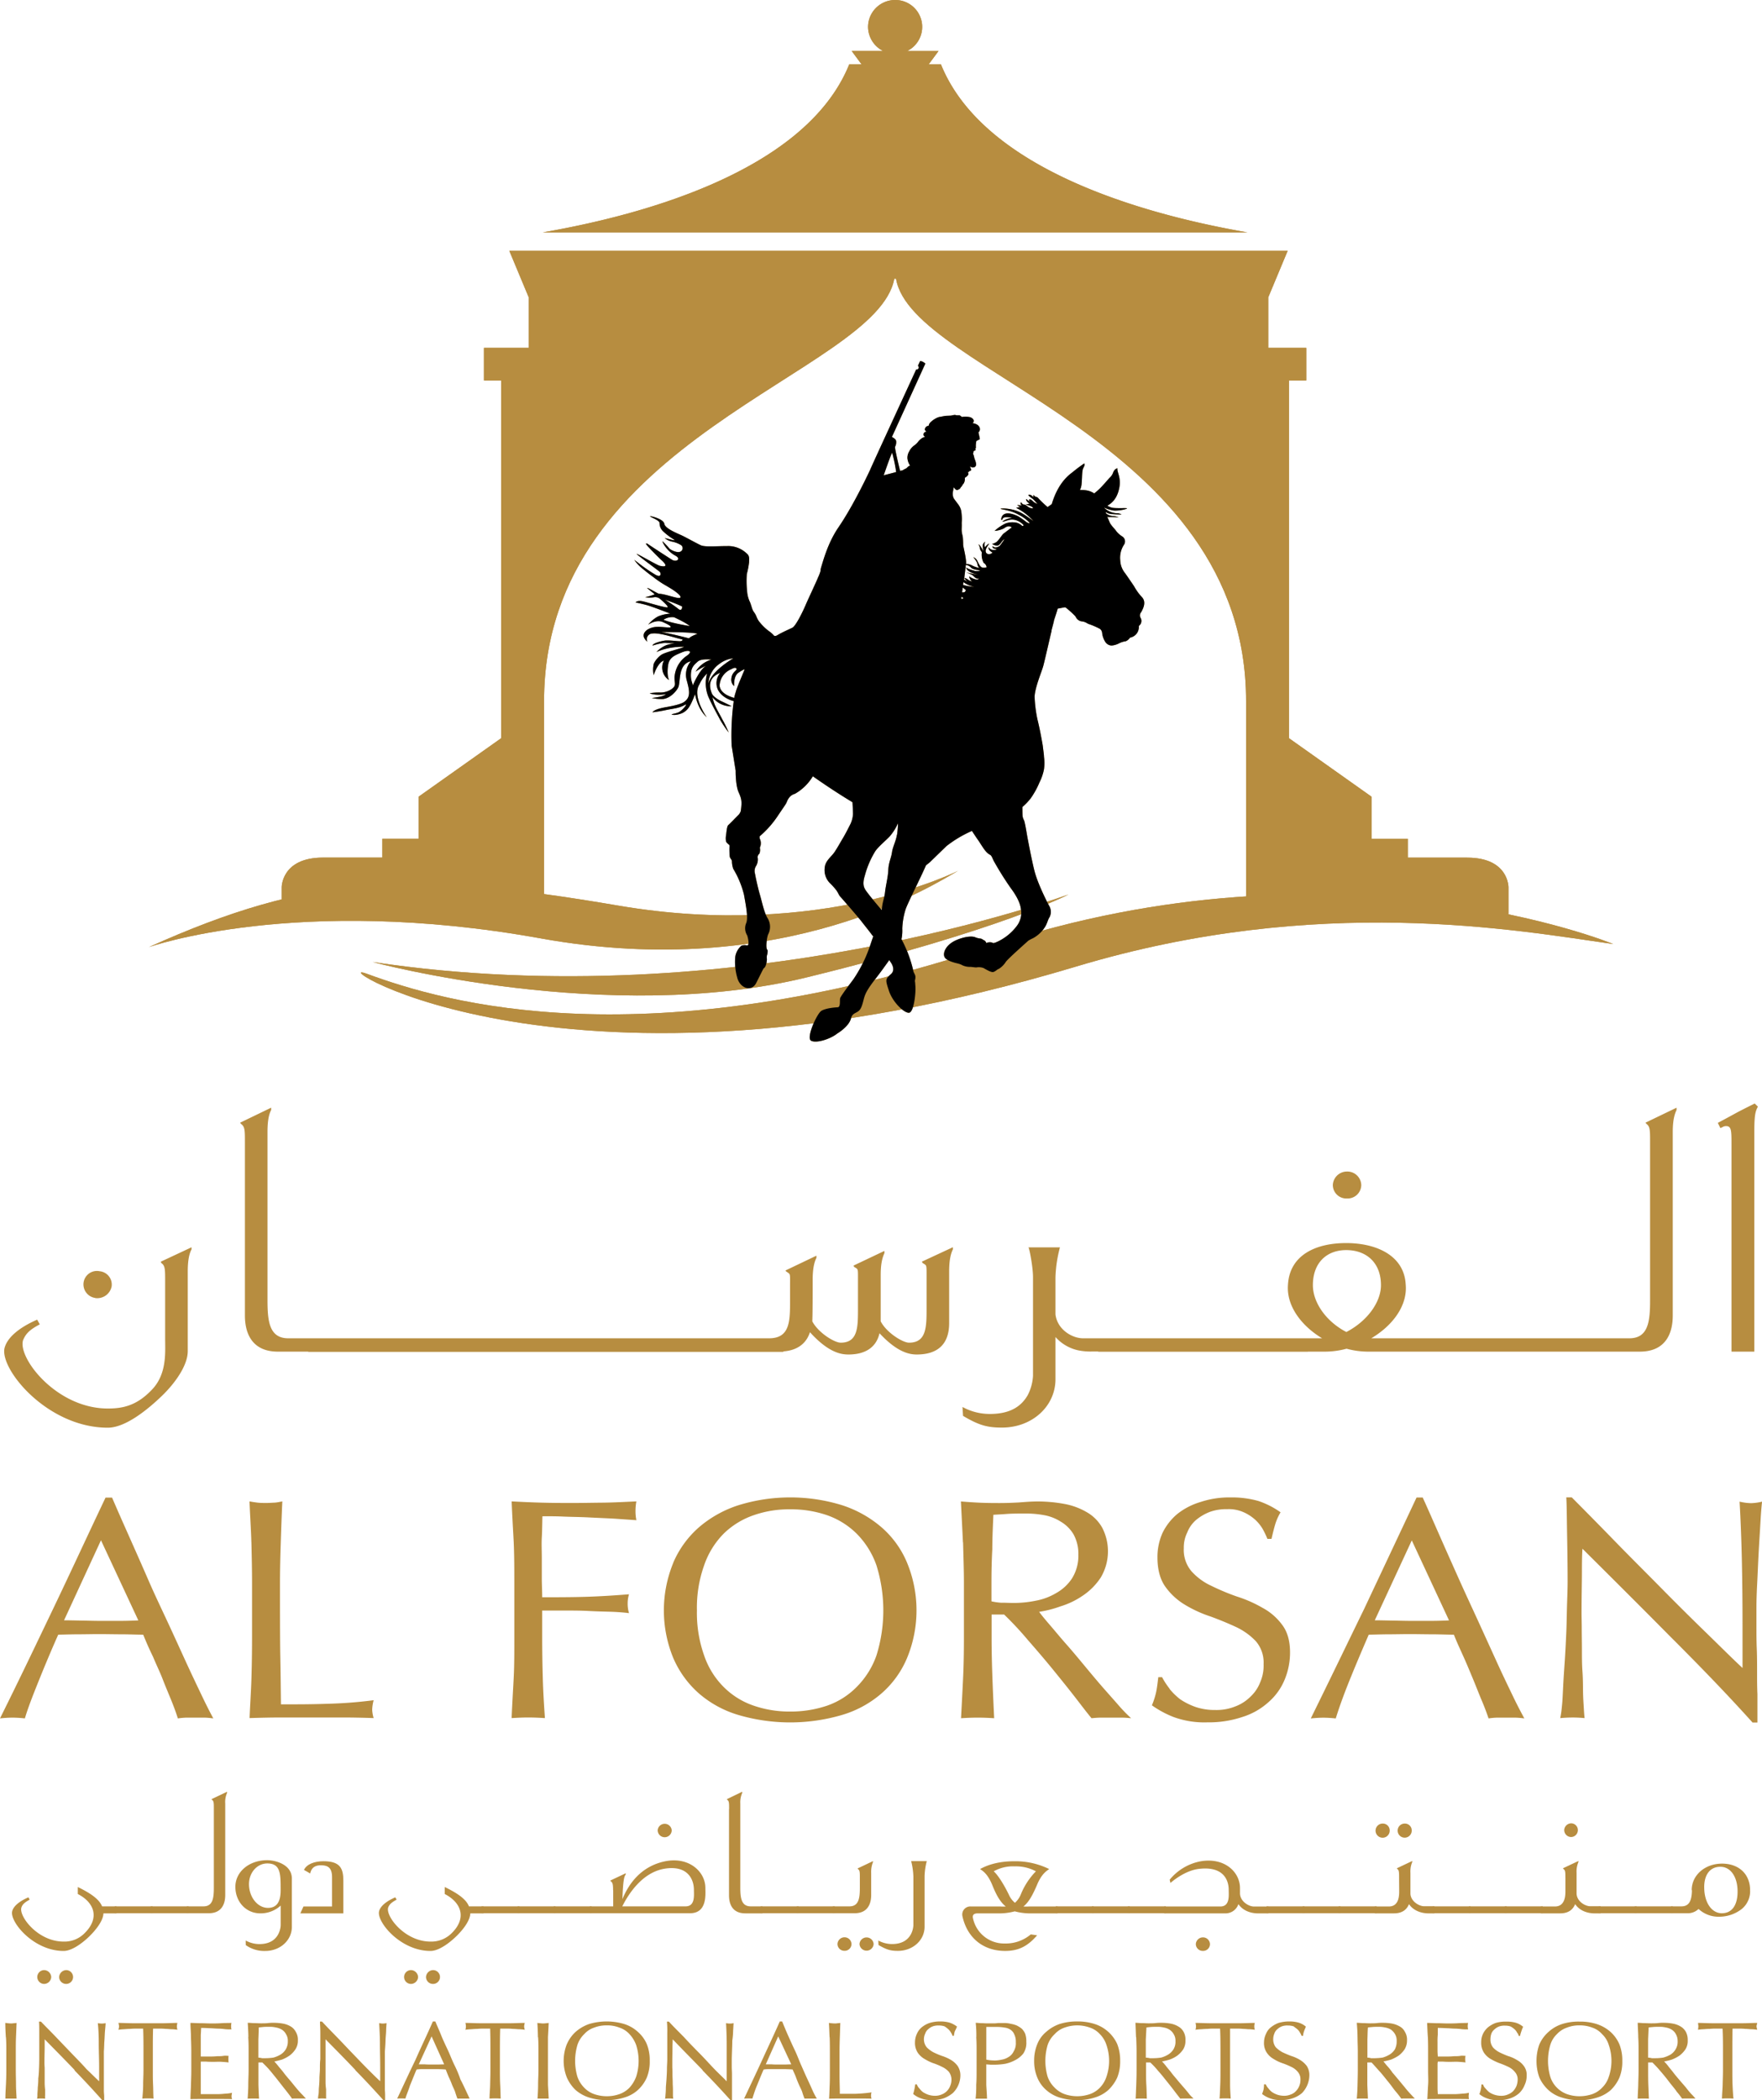 <svg xmlns="http://www.w3.org/2000/svg" viewBox="0 0 602.38 717.86"><defs><style>.cls-1{fill:#b78d40;}</style></defs><g id="Layer_2" data-name="Layer 2"><g id="Layer_1-2" data-name="Layer 1"><path class="cls-1" d="M551.52,322.68s-93.6-38.67-212.44.66-187,19.35-213.71,9.49c-16.23-6,67.06,50.25,242.49-2.45,83.18-25,150.65-12.37,183.66-7.7"/><path class="cls-1" d="M327.55,297.64s-46.5,23.79-116.09,11.92c-71.55-12.21-105.16-10.78-160.6,14.19,0,0,50.46-18.07,134-3s135.42-19.09,142.68-23.1"/><path class="cls-1" d="M127.39,328.82s80.72,21.8,148.46,5.24c66.8-16.33,89.45-28.33,89.45-28.33s-112.81,41.91-237.91,23.09"/><path class="cls-1" d="M551.52,322.68s-93.6-38.67-212.44.66-187,19.35-213.71,9.49c-16.23-6,67.06,50.25,242.49-2.45,83.18-25,150.65-12.37,183.66-7.7"/><path class="cls-1" d="M327.55,297.64s-46.5,23.79-116.09,11.92c-71.55-12.21-105.16-10.78-160.6,14.19,0,0,50.46-18.07,134-3s135.42-19.09,142.68-23.1"/><path class="cls-1" d="M127.39,328.82s80.72,21.8,148.46,5.24c66.8-16.33,89.45-28.33,89.45-28.33s-112.81,41.91-237.91,23.09"/><path class="cls-1" d="M321.68,22h-4.2l3.37-4.55H310.11A9.19,9.19,0,0,0,306,0a9.25,9.25,0,0,0-9.24,9.19,9.3,9.3,0,0,0,5.17,8.24H291.17L294.55,22h-4.22C274.84,60.32,213.94,74.5,185.57,79.43H426.46C398.07,74.5,337.17,60.32,321.68,22"/><path class="cls-1" d="M501.61,293.15H481.29V286.7H468.92V272.34l-28.23-20V130.05h5.89V118.9h-13V101.64l6.64-15.92H174.12l6.67,16V118.9H165.45v11.15h5.89V252.32l-28.24,20v14.36H130.71v6.45H110.42c-14.25,0-14.12,10.18-14.12,10.18v9.25H186V239.65c0-90.14,113.86-111.84,119.73-144.39h.6C311.74,127.55,426,149.51,426,239.65v72.94h89.71v-9.26s.16-10.18-14.1-10.18"/><path class="cls-1" d="M390.09,209.33c.66-1.19,1.92-3.48.32-5.21a18,18,0,0,1-2.69-3.72c-.67-1-2.34-3.44-3.06-4.45a7.4,7.4,0,0,1-1.68-4.43,8.18,8.18,0,0,1,1.28-5.33,2,2,0,0,0-.61-2.84,7.83,7.83,0,0,1-2-1.77c-.5-.77-1.55-1.69-2.2-2.83,0,0-.42-1-.91-2.13a1.34,1.34,0,0,0,.76.11,22.05,22.05,0,0,1,3.13.16,5.07,5.07,0,0,0-1.75-.49,4.24,4.24,0,0,1-2.55-.92L378,175a3.77,3.77,0,0,0,2.3.7c1.57.17,3.14.18,3.14.18a3,3,0,0,0-1.66-.45,6.55,6.55,0,0,1-4.22-1.81.21.21,0,0,0,0-.1,10.27,10.27,0,0,0,3.32,1c2.17.09,4.57-.6,4.43-.77s-3.61.08-5.07-.2a5.21,5.21,0,0,1-1.66-.71c1.84-1,3.61-2.87,4.17-6.67.42-3.28-.94-4.85-.72-6.09,0,0-.88,0-1.44,1.34a4.16,4.16,0,0,1-1.24,1.88c-.79.86-2.82,3.29-3.93,4.22,0,0-.61.56-1.33,1.14a6.59,6.59,0,0,0-2.4-1,10.11,10.11,0,0,0-2.49-.15,5.86,5.86,0,0,0,.58-2.27c.22-2.33.07-4.31.59-5.3s.41-1.09.32-1.55c0,0-2.05,1.37-3.9,2.92-1,.8-4.93,3.32-7.22,11l-1.42,1-.26-.21a36.47,36.47,0,0,1-3.1-3c-.49-.4-1-.23-1.2-.66s-.51-.1-.15.66c0,0-.78-1.06-1.61-1s.75,1,1.42,1.59a14.7,14.7,0,0,1,1.41,1.58,11,11,0,0,1-1.07-.56c-.43-.29-1.11-1.19-1.64-1s.38.87.38.87a7.5,7.5,0,0,1-1.38-.94c-.28-.24-.19.42.21.84a5.11,5.11,0,0,0,.85.69,11,11,0,0,0-1.34.29s2.49.55,2.49,1.3a3.29,3.29,0,0,1-1.21-.25c-.61-.25-1.28-1.1-1.85-1.05s-1-.8-1-.8a.64.64,0,0,0,.33,1.07,13.88,13.88,0,0,1-1.72-.14,10.36,10.36,0,0,0,1.09.75,4.84,4.84,0,0,0-1.41.26,18.41,18.41,0,0,1,5.9,4.54,34.3,34.3,0,0,0-3.92-2.71c-3.22-1.83-7.3-1.73-7.3-1.52s3.37.4,6.12,2a12.93,12.93,0,0,1,3.45,2.43c1.09,1.06-.63.19-.63.19a32.34,32.34,0,0,0-2.82-2c-.95-.5-5.46-2.58-5.93,1,0,0,.27.55.47-.12.21-.82,2-.73,3.3-.38a6.31,6.31,0,0,0-1.56.31c-.94.29-1.88.93-1.74,1s1.55-.49,2.71-.71a4.65,4.65,0,0,1,2.5.41,5.21,5.21,0,0,1,2,1.48s-.17.53-.65.09a4.31,4.31,0,0,0-1.67-.93,7.24,7.24,0,0,0-3.67.17,14.74,14.74,0,0,0-3.93,2.62,9.05,9.05,0,0,0,3.17-.85c1.33-1,2.05-.79,2.72-.37,0,0-2.21,1.69-2.77,2.1s-1.84,2.53-2.52,2.95a4.4,4.4,0,0,1-1.47.62s1.47.93,2.24.45,1.31-1.83,2-2c0,0-.9,1.3-1.61,2.2a2.76,2.76,0,0,1-1.47.56c-.51,0-1-.51-1-.44a.75.75,0,0,0,.49.81,2.79,2.79,0,0,0,1,.12,1.21,1.21,0,0,1-1,.36c-.59.09-1.64-.36-1.74-1,0,0-.57.9,1.25,1.89a1.63,1.63,0,0,1-1.25.54c-.8,0-1.39-.71-.92-1.85s1.35-1.93.85-1.69a3.86,3.86,0,0,0-1.22,1.19,2.19,2.19,0,0,1,.08-1.93s-.86.62-.86,1.17a10.94,10.94,0,0,0,.18,2.12s-1-2.12-1.67-2.39a4.1,4.1,0,0,1,.54,1.53c.12.76.61.86.61,1.41a5.85,5.85,0,0,0,.65,3.44,2,2,0,0,1,1,1.46,2.2,2.2,0,0,1-1.61.07c-.75-.34-1.15-1.42-1.63-2.35a2.58,2.58,0,0,0-1.33-1.16s1.42,1.64,1.42,2.43a1.83,1.83,0,0,0,.7,1.28,9.47,9.47,0,0,1-2.37-.78,4.43,4.43,0,0,0-2.2-.58c.13-1.76-.92-5.68-1-6.48,0-.23,0-1.34-.11-2.65-.1-.67-.34-1.35-.39-2.12s.05-1.75,0-2.59c0-.66.09-1.32.05-1.84a19.3,19.3,0,0,0-.23-2.5,5.6,5.6,0,0,0-.87-2c-.23-.32-.51-.68-.75-1-.38-.52-.75-1-.93-1.28a3.62,3.62,0,0,1-.31-2l.31-1.8c.16.23.16.32.32.45s0-.16,0-.13.17.32.22.35.35.31.44.31a1.13,1.13,0,0,0,.7-.17l.27-.36s-.11.28,0,.22.24-.29.32-.37.19-.46.19-.48,0,.28.06.21a8.56,8.56,0,0,1,.51-.77,1.39,1.39,0,0,0,.15-.44c.05,0,0,.2.05.17a3,3,0,0,0,.56-2.21,2.75,2.75,0,0,0,1.11-.94c.36-.5-.13-.9-.06-1a1.75,1.75,0,0,0,.29-.05,1.82,1.82,0,0,0,.29-.34.54.54,0,0,0,.15,0,.26.26,0,0,0,.2-.12v.1a.52.52,0,0,0,.12-.17s0-.19,0-.24.1.07.1.07a.44.44,0,0,0-.05-.26,2.81,2.81,0,0,1-.21-.3s.12.11.07,0a2.37,2.37,0,0,0-.24-.56c.12-.14.61.42,1.11.28a3.15,3.15,0,0,0,.53-.13,1.15,1.15,0,0,0,.42-1.25,5.2,5.2,0,0,0-.39-1.3,7.09,7.09,0,0,1-.32-1.19,6.84,6.84,0,0,0-.28-.73.32.32,0,0,1,0-.27c.21-.33.09-.69.21-.74s.9-.29.65-.52.1-.55.1-.55a7.64,7.64,0,0,1,.15-2.32c.24-.2,1.18-.62,1.18-.66,0-.31-.47-2.32-.47-2.32a1.44,1.44,0,0,0,.3-1.84c-.54-1.15-2.35-1.32-2.35-1.32.85-.59.44-1.53-.68-2a7.28,7.28,0,0,0-2.95-.1,3.46,3.46,0,0,0-.75-.57c-.21,0-.74,0-1,0a4.73,4.73,0,0,0-.64-.14,7.61,7.61,0,0,0-1.2.22c-.28.06-1.59.07-2.05.12s-1.68.34-2.1.37a5.94,5.94,0,0,0-1.28.55,8.42,8.42,0,0,0-1.8,1.37,2.1,2.1,0,0,0-.52,1.12,1.24,1.24,0,0,0-1.22.86c-.22.51,0,.66.48,1.14a1,1,0,0,0-1,.74.86.86,0,0,0,.56,1,4.89,4.89,0,0,0-1,.39,6,6,0,0,0-1.25,1.08,6.59,6.59,0,0,1-1.62,1.57,5.25,5.25,0,0,0-1.57,1.9,4.28,4.28,0,0,0-.64,2.36,5.46,5.46,0,0,0,.91,2.53,1.81,1.81,0,0,0-.67.36c-.34.28-.44.52-.83.68a7.74,7.74,0,0,0-1.1.61l-.82.13s-1.95-7.89-1.7-8.23a3.21,3.21,0,0,0,.33-2.08c-.26-.73-1.43-1.23-1.43-1.23l11.44-25.1c-1.12-1-1.79-.84-1.79-.84s-.29.59-.75,1.6a.69.69,0,0,1-.34,1.25.4.4,0,0,1-.22-.06c-3.86,8.38-15.17,32.85-15.74,34.28,0,0-5.47,11.9-10.95,19.87-3.37,5-4.91,10.43-6,14.12,0,.19,0,.36,0,.48a13.35,13.35,0,0,1-1,2.62v.06c-1.22,2.78-3.14,6.86-3.95,8.7-1.14,2.73-3.56,7.63-4.73,8.2s-3.41,1.55-4.76,2.34c-.66.39-.83.53-1.43.44a9.67,9.67,0,0,0-1.86-1.65,17.07,17.07,0,0,1-3.47-3.48c-.73-1.07-.73-1.79-1.51-2.85s-.78-1.81-1.42-3.48a10,10,0,0,1-1-3.62,33.39,33.39,0,0,1-.11-6.06,27.83,27.83,0,0,0,.77-4c0-1.28.27-2.18-.89-3.09a9.13,9.13,0,0,0-6.53-2.46c-3.7,0-7.65.38-9.07-.27s-4.6-2.43-6.27-3.25c-1.5-.73-5.93-2.39-6.21-4.08s-4.79-2.77-4.89-2.57,3.36,1.39,3.25,2.3a3.91,3.91,0,0,0,1.4,3,22.93,22.93,0,0,0,3.58,2.68c1.12.67-3.06-.6-3.19-.5a6.22,6.22,0,0,0,2.47,1.17,9,9,0,0,1,3.2,1.27,1.3,1.3,0,0,1-.37,2.17c-.86.46-2.87-.34-3.65-1a28.83,28.83,0,0,0-2.45-2.57c-.15.07,1.35,3.35,4.55,5,1.78,1,.41,2.15-1.11,1.43-.59-.33-7.15-4.6-8.53-5.55,0,0-1.24-.63.09.85s4,4.13,4.63,4.7c0,0,3.47,2.91-.57,1.95-.94-.22-7.7-4.2-7.88-4.06s7.19,5.53,7.73,6c.72.46.81,2.37-1.42,1.06a59.61,59.61,0,0,1-5.35-3.66c-.91-.71-1.77-1.36-1.77-1.36a14.19,14.19,0,0,0,2.63,2.87c1.72,1.39,2.6,2.11,3.68,2.86a39.33,39.33,0,0,0,3.4,2.41c1.22.73,1.91,1.11,3,1.79s3.65,2.45,3,3-4.95-1.27-7.25-1.34c-.33,0-3.75-2.08-4-2s2.71,2.19,2.5,2.22a18.6,18.6,0,0,1-3.24.94,8.36,8.36,0,0,0,3.2,0,2.58,2.58,0,0,1,2,.69s2.95,2.49,2.46,2.78-7.17-1.75-7.89-1.91-2.09-.62-3.08.23c0,0,2.58.57,3.57.85,2,.5,8.32,3,8.32,3a12.52,12.52,0,0,0-4.17.95,11.34,11.34,0,0,0-3.39,2.83s2.72-1.94,5.05-.89c0,0,3.21,1.34,2.58,1.76-.23.24-3.37-.22-4.45-.13a6.45,6.45,0,0,0-3.42.95c-.81.55-2.47,2.1,0,4.14a1.94,1.94,0,0,1,1.65-2.82c2.7-.4,9,1.91,10.32,2,0,0,.18.63-.87.63s-3.44-.35-5-.24c-1.05.13-4.3.88-4.37,1.74,0,0,3.27-1.08,4.82-.88a25.28,25.28,0,0,0,2.84,0s-1.34.28-2.75.66a9.79,9.79,0,0,0-3.56,2.42,20.32,20.32,0,0,1,5.38-1.53,24.5,24.5,0,0,1,4.05-.26c-.14.39-6.47,1.79-7.8,2.77a8.31,8.31,0,0,0-2.52,2.94,8.82,8.82,0,0,0-.06,4s1.34-4.36,3.51-5a5.07,5.07,0,0,0,1.76,6.67s-.87-1.46-.34-5c.35-2.7,2.17-3.43,4.79-4.5s3.83-.21,1.28,1.41a9.67,9.67,0,0,0-3.87,7.16c0,2.25.69,2.8-1,4a6.55,6.55,0,0,1-3.84,1.18,20.51,20.51,0,0,0-3.6.23c-.13.13,2.62.93,5.57.3a5,5,0,0,1-1.89.85,28.54,28.54,0,0,1-3,.49,14.88,14.88,0,0,0,3.9.35c2.52-.35,4.45-2.65,5.1-3.89.92-1.74-.21-7.95,4.31-9a7.16,7.16,0,0,0-1.4,6.41c1,3.64,1.44,5.87-.86,7.47-1.13.81-3.89,1.35-5.17,1.6s-4.75.7-5.68,1.95c0,0,2.1-.22,4.56-.75s4.61-.6,6.73-1.88c.75-.44-.48,1.46-2.12,2.51-1,.57-2.92.73-2.56.88.94.4,3.25-.15,4.24-.85s2-1.4,3.73-6.15c0,0,.72,5,4,7.92,0,0-5.17-7.19-2.47-11.29a11.06,11.06,0,0,1,2.59-3.63,12.13,12.13,0,0,0,.4,7.84c1.23,2.88,3.52,6.89,4,7.87a39.94,39.94,0,0,0,3,4.45,45.16,45.16,0,0,0-2.23-4.56c-.38-.77-1.65-3-2.16-4.08a14.46,14.46,0,0,1-1.18-3.49,7.8,7.8,0,0,0,6.59,3.15s-2.48-1.24-3.43-1.67-2.86-1.57-3.32-2.62-1.54-4,.83-6a6.93,6.93,0,0,1,2-1.12,5.38,5.38,0,0,0-.81,5.73c1.09,2.23,3.6,3.46,5.41,3.92a87.31,87.31,0,0,0-.71,15.25l1.37,8.53s-.07,4.95,1,7.33,1.18,3.24.76,6.44a3.84,3.84,0,0,1-.63,1.18C251,280,249.51,281.6,249,282s-.64,2.55-.79,3.55a5.4,5.4,0,0,0,0,2c.06.37.55.75.79,1a.66.66,0,0,1,.4.65,22.42,22.42,0,0,0,.09,3.6c.09.57.64,1,.73,1.45a8.43,8.43,0,0,0,.45,2.7,32,32,0,0,1,3.68,8.86c.69,3.87,1.48,7.92.76,9.68a4.59,4.59,0,0,0,.35,4.27s1,3.25,0,3.43a3.31,3.31,0,0,0-2,.07,6.23,6.23,0,0,0-2.1,3.86A19.31,19.31,0,0,0,252,334c.85,3.75,4.89,5.25,6.55,1.95s2.27-4.57,2.47-4.87.94-.32,1.17-3.19a3.86,3.86,0,0,1,0-1.3c.16-.4.42-1.8.09-2-.55-.45-.17-4.46.47-5.49a5.59,5.59,0,0,0-.4-5.37c-1.18-2-1.83-5.44-2.51-7.73s-1.58-6.38-1.72-7.35a3.19,3.19,0,0,1,.25-2.48,4.34,4.34,0,0,0,.7-2.8,1.46,1.46,0,0,1,.51-1.53,3.14,3.14,0,0,0,.24-1.78c-.09-.75.25-.68.27-1.49a3.37,3.37,0,0,0-.36-1.93s-.15-.83.11-.9a33.31,33.31,0,0,0,6-6.77c2.36-3.52,2.85-4.09,3.16-4.89a5.43,5.43,0,0,1,1.12-1.82,3.63,3.63,0,0,1,1.63-.92,16.81,16.81,0,0,0,6.14-6s6.45,4.58,12.8,8.41c.24.17.49.3.75.46,0,0,.18,3.16.18,4a9.36,9.36,0,0,1-.91,3.52c-.46.88-1.56,3.12-2.44,4.58s-2.17,3.82-3.13,5.16-2.92,2.81-3.15,4.82a6.31,6.31,0,0,0,1.65,5.48,23.1,23.1,0,0,1,2.23,2.46c.7.93.86,1.69,1.47,2.33s6.58,7.57,7.26,8.48,2.47,3.09,3.54,4.56l.4.45c-.7,2-1.29,3.91-1.79,5.12a47,47,0,0,1-5,9.57c-1.12,1.51-4.3,5.66-4.52,6.45s.22,3.06-.86,3.11-4,.3-5.53,1.19-5.29,9.2-3.58,10.21,6.55-.49,9-2.45c0,0,4-2.34,4.68-5.18.44-1.71,1.54-1.66,2.57-2.48s1.36-2.48,1.84-4.27,1.22-3.24,4.35-7.27c1.73-2.23,3.11-4.22,4.34-5.9l.28.5s2.19,2.63.26,4.33-1.95,1.86-.65,5.76,5.26,7.63,6.87,7.42,2.38-6.69,2.13-9.35c-.06-.54,0-.54-.13-1.38-.07-.42.26-.82.13-1.86-.2-.71-.54-1.08-.66-1.58A42.92,42.92,0,0,0,308.18,321l.06-.22a14.56,14.56,0,0,0,.23-3.39,25,25,0,0,1,1.1-6.48c.67-2.1,5.12-10.75,7-15.14,0,0,.55-.4,1.34-1.07l5.68-5.51a40,40,0,0,1,8.69-5.17s1.84,2.81,2.15,3.19c1.5,2.22,2.47,4.15,4,4.95.61.26.89,1.33,1.35,2.19a107.68,107.68,0,0,0,5.74,9.17c2.18,2.9,3.25,5.27,3.48,7.06a7.37,7.37,0,0,1-1.49,6.06,17.62,17.62,0,0,1-6.23,5.11c-.73.34-1.6.77-2,.49s-1.91-.19-2,.17c0,0-.44-.9-.82-1s-.62-.52-1.31-.61a5.8,5.8,0,0,1-1.82-.47c-.59-.26-2.79-.5-6.26.95s-4.8,4.15-4.21,5.72,4.35,2.25,4.76,2.38a5.68,5.68,0,0,1,1.4.56,6.08,6.08,0,0,0,2.68.55c.53,0,1.47.19,2.07.19a4.93,4.93,0,0,1,2.47.2c.79.44,2.51,1.5,3.27,1.37s1.38-.93,2-1.1a7.69,7.69,0,0,0,2.36-2.39c1-1.29,6.25-5.91,7.65-7.2a11.75,11.75,0,0,1,1.62-.86,11.07,11.07,0,0,0,4.37-4.28c.7-1.4.7-2,1.34-3a4,4,0,0,0-.22-3.88c-.68-1.25-3.93-7.64-5-11.95s-2-9.5-2.26-10.74-.87-5.44-1.28-6.45a4.27,4.27,0,0,1-.52-1.65c-.05-.91-.05-2.89-.05-2.89a20.56,20.56,0,0,0,2.86-3,28.25,28.25,0,0,0,3-5.45,17.15,17.15,0,0,0,1.53-4.47,16.06,16.06,0,0,0,0-4.26c0-.66-.21-2.07-.26-2.48s-.12-1.15-.25-1.88-.79-4.49-1.49-7.44l-.27-1.13a45.51,45.51,0,0,1-.94-7.65c.16-3.24,2.41-8.46,2.91-10.28.35-1.12,2.36-10,2.91-12.27h-.06s.71-2.64.83-3.22h0a2.82,2.82,0,0,1,.14-.59c.37-1.11,1-3,1.16-3.7,0,0,2.23-.44,2.53-.46s3.44,2.84,3.64,3.26a2.63,2.63,0,0,0,2.37,1.58,5.08,5.08,0,0,1,1.81.78h0a27,27,0,0,1,4,1.7,1.87,1.87,0,0,1,.84,1.36,7.25,7.25,0,0,0,1,3,2.68,2.68,0,0,0,2.26,1.39,6.79,6.79,0,0,0,2.61-.79,7.22,7.22,0,0,1,2.23-.68,3.46,3.46,0,0,0,1.45-1.23,3.68,3.68,0,0,0,3-4,2.09,2.09,0,0,0,.66-2.65,1.72,1.72,0,0,1,0-1.88M227.31,205a51.85,51.85,0,0,1,5.87,2.29s.18,1.52-1,1.05a44.12,44.12,0,0,0-4.84-3.34m-.5,6.83a5.4,5.4,0,0,1,3.61-.84s4.12,1.85,5.34,3c0,0-6.38-1-8.95-2.14m8.73,6.34s-6.92-1.79-9.56-2.14c0,0,10.07-.09,12.47.57,0,0-2.49.91-2.91,1.57m2.28,11.37a20.16,20.16,0,0,1,3.53-2c-2.38,1.47-4.57,6.85-4.57,6.85.14-.69-.68-1.53-.61-3.82.07-2.52,1.1-3.34,2.35-4.46s4.66-.67,4.66-.67a9.29,9.29,0,0,0-5.36,4.06m4.33,4.2a8.65,8.65,0,0,1,3.77-6.79,9.31,9.31,0,0,1,4.75-1.9s-7.57,4.31-8.52,8.69m9.44,2.58a15.52,15.52,0,0,0-.62,2.25c-1.65-.46-4.7-1.58-5-4.17a6.35,6.35,0,0,1,3.89-5.59c1-.52,1.58-.74,1.9-.21.18.38-.53.76-1,1.38a3.54,3.54,0,0,0-.74,1.85,2.92,2.92,0,0,0,.94,2.72s-.3-3.37,1.44-4.57,2.15-1.17,2.15-1.17c-.85,2.11-2.18,5.06-3,7.51M305,154.76a48.6,48.6,0,0,1,1.37,6.59l-4.25,1.11s2.27-6.68,2.88-7.7m1.65,130.5c-.33,2.2-1.45,4.21-1.7,6.05s-1.16,3.5-1.26,6-.86,5.26-1.11,7.57-.9,3.14-1.14,6.2c0,0-3.56-4.17-4.7-5.71s-2.19-2.53-1.06-6.15a31.3,31.3,0,0,1,3.43-8.07c.92-1.53,3.72-3.85,5-5.2a17.73,17.73,0,0,0,2.89-4.56,29.65,29.65,0,0,1-.32,3.9m22.94-87.73a9.9,9.9,0,0,0,1.3,1.43,10.23,10.23,0,0,0-1.37-.9,2.26,2.26,0,0,1,.07-.53m-.9,7.18c-.09,0-.06-.29,0-.84a.93.93,0,0,0,.68.44,1,1,0,0,1-.68.4m1.28-2.63s0,.44-1.09.36c.07-.52.14-1.07.24-1.67.25.24.5.44.6.52.57.52.54.24.25.79m-.57-2.12a.34.34,0,0,0-.16-.06,3.13,3.13,0,0,1,.13-.94,9.21,9.21,0,0,0,3.67,1.6,19.53,19.53,0,0,1-3.64-.6m5.3-3.52a24.8,24.8,0,0,1-2.82-.47c-1-.2-1.74-.39-1.74-.39a12.93,12.93,0,0,1,2.42,1.08c.48.45,1.11,1.36,2.09,1,0,0-.19.54-1,.37a6,6,0,0,1-2.34-1.06,2.41,2.41,0,0,0,1,1.75,3.93,3.93,0,0,1-1.49-.69c-.8-.57-1.19-.49-1.19-.49.19-1.76.47-3.49.52-4.47a2.77,2.77,0,0,1,1.74.87c.59.75,2.5.89,3.23,1a3.17,3.17,0,0,1-1.91.17c-.81-.28-2.66-.7-3-1.28,0,0,0,1.84,4.45,2.62"/><path class="cls-1" d="M321.68,22h-4.2l3.37-4.55H310.11A9.19,9.19,0,0,0,306,0a9.25,9.25,0,0,0-9.24,9.19,9.3,9.3,0,0,0,5.17,8.24H291.17L294.55,22h-4.22C274.84,60.32,213.94,74.5,185.57,79.43H426.46C398.07,74.5,337.17,60.32,321.68,22"/><path class="cls-1" d="M501.61,293.15H481.29V286.7H468.92V272.34l-28.23-20V130.05h5.89V118.9h-13V101.64l6.64-15.92H174.12l6.67,16V118.9H165.45v11.15h5.89V252.32l-28.24,20v14.36H130.71v6.45H110.42c-14.25,0-14.12,10.18-14.12,10.18v9.25H186V239.65c0-90.14,113.86-111.84,119.73-144.39h.6C311.74,127.55,426,149.51,426,239.65v72.94h89.71v-9.26s.16-10.18-14.1-10.18"/><path d="M390.09,209.33c.66-1.19,1.92-3.48.32-5.21a18,18,0,0,1-2.69-3.72c-.67-1-2.34-3.44-3.06-4.45a7.4,7.4,0,0,1-1.68-4.43,8.18,8.18,0,0,1,1.28-5.33,2,2,0,0,0-.61-2.84,7.83,7.83,0,0,1-2-1.77c-.5-.77-1.55-1.69-2.2-2.83,0,0-.42-1-.91-2.13a1.34,1.34,0,0,0,.76.11,22.05,22.05,0,0,1,3.13.16,5.07,5.07,0,0,0-1.75-.49,4.24,4.24,0,0,1-2.55-.92L378,175a3.77,3.77,0,0,0,2.3.7c1.57.17,3.14.18,3.14.18a3,3,0,0,0-1.66-.45,6.55,6.55,0,0,1-4.22-1.81.21.21,0,0,0,0-.1,10.27,10.27,0,0,0,3.32,1c2.17.09,4.57-.6,4.43-.77s-3.61.08-5.07-.2a5.21,5.21,0,0,1-1.66-.71c1.84-1,3.61-2.87,4.17-6.67.42-3.28-.94-4.85-.72-6.09,0,0-.88,0-1.44,1.34a4.16,4.16,0,0,1-1.24,1.88c-.79.86-2.82,3.29-3.93,4.22,0,0-.61.56-1.33,1.14a6.59,6.59,0,0,0-2.4-1,10.11,10.11,0,0,0-2.49-.15,5.86,5.86,0,0,0,.58-2.27c.22-2.33.07-4.31.59-5.3s.41-1.09.32-1.55c0,0-2.05,1.37-3.9,2.92-1,.8-4.93,3.32-7.22,11l-1.42,1-.26-.21a36.47,36.47,0,0,1-3.1-3c-.49-.4-1-.23-1.2-.66s-.51-.1-.15.66c0,0-.78-1.06-1.61-1s.75,1,1.42,1.59a14.7,14.7,0,0,1,1.41,1.58,11,11,0,0,1-1.07-.56c-.43-.29-1.11-1.19-1.64-1s.38.87.38.87a7.5,7.5,0,0,1-1.38-.94c-.28-.24-.19.42.21.84a5.11,5.11,0,0,0,.85.69,11,11,0,0,0-1.34.29s2.49.55,2.49,1.3a3.29,3.29,0,0,1-1.21-.25c-.61-.25-1.28-1.1-1.85-1.05s-1-.8-1-.8a.64.64,0,0,0,.33,1.07,13.88,13.88,0,0,1-1.72-.14,10.36,10.36,0,0,0,1.09.75,4.84,4.84,0,0,0-1.41.26,18.41,18.41,0,0,1,5.9,4.54,34.3,34.3,0,0,0-3.92-2.71c-3.22-1.83-7.3-1.73-7.3-1.52s3.37.4,6.12,2a12.93,12.93,0,0,1,3.45,2.43c1.09,1.06-.63.19-.63.19a32.34,32.34,0,0,0-2.82-2c-.95-.5-5.46-2.58-5.93,1,0,0,.27.55.47-.12.21-.82,2-.73,3.3-.38a6.31,6.31,0,0,0-1.56.31c-.94.29-1.88.93-1.74,1s1.55-.49,2.71-.71a4.65,4.65,0,0,1,2.5.41,5.21,5.21,0,0,1,2,1.48s-.17.53-.65.09a4.31,4.31,0,0,0-1.67-.93,7.24,7.24,0,0,0-3.67.17,14.74,14.74,0,0,0-3.93,2.62,9.05,9.05,0,0,0,3.17-.85c1.33-1,2.05-.79,2.72-.37,0,0-2.21,1.69-2.77,2.1s-1.84,2.53-2.52,2.95a4.4,4.4,0,0,1-1.47.62s1.47.93,2.24.45,1.31-1.83,2-2c0,0-.9,1.3-1.61,2.2a2.76,2.76,0,0,1-1.47.56c-.51,0-1-.51-1-.44a.75.75,0,0,0,.49.81,2.79,2.79,0,0,0,1,.12,1.21,1.21,0,0,1-1,.36c-.59.09-1.64-.36-1.74-1,0,0-.57.9,1.25,1.89a1.63,1.63,0,0,1-1.25.54c-.8,0-1.39-.71-.92-1.85s1.35-1.93.85-1.69a3.86,3.86,0,0,0-1.22,1.19,2.19,2.19,0,0,1,.08-1.93s-.86.62-.86,1.17a10.94,10.94,0,0,0,.18,2.12s-1-2.12-1.67-2.39a4.1,4.1,0,0,1,.54,1.53c.12.76.61.86.61,1.41a5.85,5.85,0,0,0,.65,3.44,2,2,0,0,1,1,1.46,2.2,2.2,0,0,1-1.61.07c-.75-.34-1.15-1.42-1.63-2.35a2.58,2.58,0,0,0-1.33-1.16s1.42,1.64,1.42,2.43a1.83,1.83,0,0,0,.7,1.28,9.47,9.47,0,0,1-2.37-.78,4.43,4.43,0,0,0-2.2-.58c.13-1.76-.92-5.68-1-6.48,0-.23,0-1.34-.11-2.65-.1-.67-.34-1.35-.39-2.12s.05-1.75,0-2.59c0-.66.09-1.32.05-1.84a19.3,19.3,0,0,0-.23-2.5,5.6,5.6,0,0,0-.87-2c-.23-.32-.51-.68-.75-1-.38-.52-.75-1-.93-1.28a3.62,3.62,0,0,1-.31-2l.31-1.8c.16.23.16.32.32.45s0-.16,0-.13.17.32.22.35.35.31.44.31a1.13,1.13,0,0,0,.7-.17l.27-.36s-.11.28,0,.22.24-.29.32-.37.19-.46.19-.48,0,.28.06.21a8.56,8.56,0,0,1,.51-.77,1.39,1.39,0,0,0,.15-.44c.05,0,0,.2.05.17a3,3,0,0,0,.56-2.21,2.75,2.75,0,0,0,1.11-.94c.36-.5-.13-.9-.06-1a1.75,1.75,0,0,0,.29-.05,1.82,1.82,0,0,0,.29-.34.54.54,0,0,0,.15,0,.26.26,0,0,0,.2-.12v.1a.52.52,0,0,0,.12-.17s0-.19,0-.24.1.07.1.07a.44.44,0,0,0-.05-.26,2.81,2.81,0,0,1-.21-.3s.12.11.07,0a2.37,2.37,0,0,0-.24-.56c.12-.14.61.42,1.11.28a3.15,3.15,0,0,0,.53-.13,1.15,1.15,0,0,0,.42-1.25,5.2,5.2,0,0,0-.39-1.3,7.09,7.09,0,0,1-.32-1.19,6.84,6.84,0,0,0-.28-.73.32.32,0,0,1,0-.27c.21-.33.09-.69.21-.74s.9-.29.65-.52.1-.55.1-.55a7.64,7.64,0,0,1,.15-2.32c.24-.2,1.18-.62,1.18-.66,0-.31-.47-2.32-.47-2.32a1.44,1.44,0,0,0,.3-1.84c-.54-1.15-2.35-1.32-2.35-1.32.85-.59.44-1.53-.68-2a7.28,7.28,0,0,0-2.95-.1,3.46,3.46,0,0,0-.75-.57c-.21,0-.74,0-1,0a4.73,4.73,0,0,0-.64-.14,7.61,7.61,0,0,0-1.2.22c-.28.06-1.59.07-2.05.12s-1.68.34-2.1.37a5.94,5.94,0,0,0-1.28.55,8.42,8.42,0,0,0-1.8,1.37,2.1,2.1,0,0,0-.52,1.12,1.24,1.24,0,0,0-1.22.86c-.22.51,0,.66.48,1.14a1,1,0,0,0-1,.74.86.86,0,0,0,.56,1,4.89,4.89,0,0,0-1,.39,6,6,0,0,0-1.25,1.08,6.59,6.59,0,0,1-1.62,1.57,5.25,5.25,0,0,0-1.57,1.9,4.28,4.28,0,0,0-.64,2.36,5.46,5.46,0,0,0,.91,2.53,1.81,1.81,0,0,0-.67.36c-.34.28-.44.52-.83.68a7.74,7.74,0,0,0-1.1.61l-.82.13s-1.95-7.89-1.7-8.23a3.21,3.21,0,0,0,.33-2.08c-.26-.73-1.43-1.23-1.43-1.23l11.44-25.1c-1.12-1-1.79-.84-1.79-.84s-.29.59-.75,1.6a.69.69,0,0,1-.34,1.25.4.4,0,0,1-.22-.06c-3.86,8.38-15.17,32.85-15.74,34.28,0,0-5.47,11.9-10.95,19.87-3.37,5-4.91,10.43-6,14.12,0,.19,0,.36,0,.48a13.35,13.35,0,0,1-1,2.62v.06c-1.22,2.78-3.14,6.86-3.95,8.7-1.14,2.73-3.56,7.63-4.73,8.2s-3.41,1.55-4.76,2.34c-.66.39-.83.53-1.43.44a9.67,9.67,0,0,0-1.86-1.65,17.07,17.07,0,0,1-3.47-3.48c-.73-1.07-.73-1.79-1.51-2.85s-.78-1.81-1.42-3.48a10,10,0,0,1-1-3.62,33.39,33.39,0,0,1-.11-6.06,27.83,27.83,0,0,0,.77-4c0-1.28.27-2.18-.89-3.09a9.13,9.13,0,0,0-6.53-2.46c-3.7,0-7.65.38-9.07-.27s-4.6-2.43-6.27-3.25c-1.5-.73-5.93-2.39-6.21-4.08s-4.79-2.77-4.89-2.57,3.36,1.39,3.25,2.3a3.91,3.91,0,0,0,1.4,3,22.93,22.93,0,0,0,3.58,2.68c1.12.67-3.06-.6-3.19-.5a6.22,6.22,0,0,0,2.47,1.17,9,9,0,0,1,3.2,1.27,1.3,1.3,0,0,1-.37,2.17c-.86.46-2.87-.34-3.65-1a28.83,28.83,0,0,0-2.45-2.57c-.15.07,1.35,3.35,4.55,5,1.78,1,.41,2.15-1.11,1.43-.59-.33-7.15-4.6-8.53-5.55,0,0-1.24-.63.09.85s4,4.13,4.63,4.7c0,0,3.47,2.91-.57,1.95-.94-.22-7.7-4.2-7.88-4.06s7.19,5.53,7.73,6c.72.46.81,2.37-1.42,1.06a59.61,59.61,0,0,1-5.35-3.66c-.91-.71-1.77-1.36-1.77-1.36a14.19,14.19,0,0,0,2.63,2.87c1.72,1.39,2.6,2.11,3.68,2.86a39.33,39.33,0,0,0,3.4,2.41c1.22.73,1.91,1.11,3,1.79s3.65,2.45,3,3-4.95-1.27-7.25-1.34c-.33,0-3.75-2.08-4-2s2.71,2.19,2.5,2.22a18.6,18.6,0,0,1-3.24.94,8.36,8.36,0,0,0,3.2,0,2.58,2.58,0,0,1,2,.69s2.95,2.49,2.46,2.78-7.17-1.75-7.89-1.91-2.09-.62-3.08.23c0,0,2.58.57,3.57.85,2,.5,8.32,3,8.32,3a12.52,12.52,0,0,0-4.17.95,11.34,11.34,0,0,0-3.39,2.83s2.72-1.94,5.05-.89c0,0,3.21,1.34,2.58,1.76-.23.24-3.37-.22-4.45-.13a6.45,6.45,0,0,0-3.42.95c-.81.55-2.47,2.1,0,4.14a1.94,1.94,0,0,1,1.65-2.82c2.7-.4,9,1.91,10.32,2,0,0,.18.63-.87.63s-3.44-.35-5-.24c-1.05.13-4.3.88-4.37,1.74,0,0,3.27-1.08,4.82-.88a25.28,25.28,0,0,0,2.84,0s-1.34.28-2.75.66a9.79,9.79,0,0,0-3.56,2.42,20.32,20.32,0,0,1,5.38-1.53,24.5,24.5,0,0,1,4.05-.26c-.14.39-6.47,1.79-7.8,2.77a8.31,8.31,0,0,0-2.52,2.94,8.82,8.82,0,0,0-.06,4s1.34-4.36,3.51-5a5.07,5.07,0,0,0,1.76,6.67s-.87-1.46-.34-5c.35-2.7,2.17-3.43,4.79-4.5s3.83-.21,1.28,1.41a9.67,9.67,0,0,0-3.87,7.16c0,2.25.69,2.8-1,4a6.55,6.55,0,0,1-3.84,1.18,20.51,20.51,0,0,0-3.6.23c-.13.13,2.62.93,5.57.3a5,5,0,0,1-1.89.85,28.54,28.54,0,0,1-3,.49,14.88,14.88,0,0,0,3.9.35c2.52-.35,4.45-2.65,5.1-3.89.92-1.74-.21-7.95,4.31-9a7.16,7.16,0,0,0-1.4,6.41c1,3.64,1.44,5.87-.86,7.47-1.13.81-3.89,1.35-5.17,1.6s-4.75.7-5.68,1.95c0,0,2.1-.22,4.56-.75s4.61-.6,6.73-1.88c.75-.44-.48,1.46-2.12,2.51-1,.57-2.92.73-2.56.88.94.4,3.25-.15,4.24-.85s2-1.4,3.73-6.15c0,0,.72,5,4,7.92,0,0-5.17-7.19-2.47-11.29a11.06,11.06,0,0,1,2.59-3.63,12.13,12.13,0,0,0,.4,7.84c1.23,2.88,3.52,6.89,4,7.87a39.94,39.94,0,0,0,3,4.45,45.16,45.16,0,0,0-2.23-4.56c-.38-.77-1.65-3-2.16-4.08a14.46,14.46,0,0,1-1.18-3.49,7.8,7.8,0,0,0,6.59,3.15s-2.48-1.24-3.43-1.67-2.86-1.57-3.32-2.62-1.54-4,.83-6a6.93,6.93,0,0,1,2-1.12,5.38,5.38,0,0,0-.81,5.73c1.09,2.23,3.6,3.46,5.41,3.92a87.31,87.31,0,0,0-.71,15.25l1.37,8.53s-.07,4.95,1,7.33,1.18,3.24.76,6.44a3.84,3.84,0,0,1-.63,1.18C251,280,249.51,281.6,249,282s-.64,2.55-.79,3.55a5.4,5.4,0,0,0,0,2c.06.37.55.75.79,1a.66.66,0,0,1,.4.65,22.42,22.42,0,0,0,.09,3.6c.09.57.64,1,.73,1.45a8.43,8.43,0,0,0,.45,2.7,32,32,0,0,1,3.68,8.86c.69,3.87,1.48,7.92.76,9.68a4.59,4.59,0,0,0,.35,4.27s1,3.25,0,3.43a3.31,3.31,0,0,0-2,.07,6.23,6.23,0,0,0-2.1,3.86A19.31,19.31,0,0,0,252,334c.85,3.75,4.89,5.25,6.55,1.95s2.27-4.57,2.47-4.87.94-.32,1.17-3.19a3.86,3.86,0,0,1,0-1.3c.16-.4.42-1.8.09-2-.55-.45-.17-4.46.47-5.49a5.59,5.59,0,0,0-.4-5.37c-1.18-2-1.83-5.44-2.51-7.73s-1.58-6.38-1.72-7.35a3.19,3.19,0,0,1,.25-2.48,4.34,4.34,0,0,0,.7-2.8,1.46,1.46,0,0,1,.51-1.53,3.14,3.14,0,0,0,.24-1.78c-.09-.75.25-.68.27-1.49a3.37,3.37,0,0,0-.36-1.93s-.15-.83.11-.9a33.31,33.31,0,0,0,6-6.77c2.36-3.52,2.85-4.09,3.16-4.89a5.43,5.43,0,0,1,1.12-1.82,3.63,3.63,0,0,1,1.63-.92,16.81,16.81,0,0,0,6.14-6s6.45,4.58,12.8,8.41c.24.17.49.3.75.46,0,0,.18,3.16.18,4a9.36,9.36,0,0,1-.91,3.52c-.46.88-1.56,3.12-2.44,4.58s-2.17,3.82-3.13,5.16-2.92,2.81-3.15,4.82a6.31,6.31,0,0,0,1.65,5.48,23.1,23.1,0,0,1,2.23,2.46c.7.93.86,1.69,1.47,2.33s6.58,7.57,7.26,8.48,2.47,3.09,3.54,4.56l.4.45c-.7,2-1.29,3.91-1.79,5.12a47,47,0,0,1-5,9.57c-1.12,1.51-4.3,5.66-4.52,6.45s.22,3.06-.86,3.11-4,.3-5.53,1.19-5.29,9.2-3.58,10.21,6.55-.49,9-2.45c0,0,4-2.34,4.68-5.18.44-1.71,1.54-1.66,2.57-2.48s1.36-2.48,1.84-4.27,1.22-3.24,4.35-7.27c1.73-2.23,3.11-4.22,4.34-5.9l.28.5s2.19,2.63.26,4.33-1.95,1.86-.65,5.76,5.26,7.63,6.87,7.42,2.38-6.69,2.13-9.35c-.06-.54,0-.54-.13-1.38-.07-.42.26-.82.13-1.86-.2-.71-.54-1.08-.66-1.58A42.92,42.92,0,0,0,308.18,321l.06-.22a14.56,14.56,0,0,0,.23-3.39,25,25,0,0,1,1.1-6.48c.67-2.1,5.12-10.75,7-15.14,0,0,.55-.4,1.34-1.07l5.68-5.51a40,40,0,0,1,8.69-5.17s1.84,2.81,2.15,3.19c1.5,2.22,2.47,4.15,4,4.95.61.26.89,1.33,1.35,2.19a107.68,107.68,0,0,0,5.74,9.17c2.18,2.9,3.25,5.27,3.48,7.06a7.37,7.37,0,0,1-1.49,6.06,17.62,17.62,0,0,1-6.23,5.11c-.73.34-1.6.77-2,.49s-1.91-.19-2,.17c0,0-.44-.9-.82-1s-.62-.52-1.31-.61a5.8,5.8,0,0,1-1.82-.47c-.59-.26-2.79-.5-6.26.95s-4.8,4.15-4.21,5.72,4.35,2.25,4.76,2.38a5.68,5.68,0,0,1,1.4.56,6.08,6.08,0,0,0,2.68.55c.53,0,1.47.19,2.07.19a4.93,4.93,0,0,1,2.47.2c.79.44,2.51,1.5,3.27,1.37s1.38-.93,2-1.1a7.69,7.69,0,0,0,2.36-2.39c1-1.29,6.25-5.91,7.65-7.2a11.75,11.75,0,0,1,1.62-.86,11.07,11.07,0,0,0,4.37-4.28c.7-1.4.7-2,1.34-3a4,4,0,0,0-.22-3.88c-.68-1.25-3.93-7.64-5-11.95s-2-9.5-2.26-10.74-.87-5.44-1.28-6.45a4.27,4.27,0,0,1-.52-1.65c-.05-.91-.05-2.89-.05-2.89a20.56,20.56,0,0,0,2.86-3,28.25,28.25,0,0,0,3-5.45,17.15,17.15,0,0,0,1.53-4.47,16.06,16.06,0,0,0,0-4.26c0-.66-.21-2.07-.26-2.48s-.12-1.15-.25-1.88-.79-4.49-1.49-7.44l-.27-1.13a45.51,45.51,0,0,1-.94-7.65c.16-3.24,2.41-8.46,2.91-10.28.35-1.12,2.36-10,2.91-12.27h-.06s.71-2.64.83-3.22h0a2.82,2.82,0,0,1,.14-.59c.37-1.11,1-3,1.16-3.7,0,0,2.23-.44,2.53-.46s3.44,2.84,3.64,3.26a2.63,2.63,0,0,0,2.37,1.58,5.08,5.08,0,0,1,1.81.78h0a27,27,0,0,1,4,1.7,1.87,1.87,0,0,1,.84,1.36,7.25,7.25,0,0,0,1,3,2.68,2.68,0,0,0,2.26,1.39,6.79,6.79,0,0,0,2.61-.79,7.22,7.22,0,0,1,2.23-.68,3.46,3.46,0,0,0,1.45-1.23,3.68,3.68,0,0,0,3-4,2.09,2.09,0,0,0,.66-2.65,1.72,1.72,0,0,1,0-1.88M227.31,205a51.85,51.85,0,0,1,5.87,2.29s.18,1.52-1,1.05a44.12,44.12,0,0,0-4.84-3.34m-.5,6.83a5.4,5.4,0,0,1,3.61-.84s4.12,1.85,5.34,3c0,0-6.38-1-8.95-2.14m8.73,6.34s-6.92-1.79-9.56-2.14c0,0,10.07-.09,12.47.57,0,0-2.49.91-2.91,1.57m2.28,11.37a20.16,20.16,0,0,1,3.53-2c-2.38,1.47-4.57,6.85-4.57,6.85.14-.69-.68-1.53-.61-3.82.07-2.52,1.1-3.34,2.35-4.46s4.66-.67,4.66-.67a9.29,9.29,0,0,0-5.36,4.06m4.33,4.2a8.65,8.65,0,0,1,3.77-6.79,9.31,9.31,0,0,1,4.75-1.9s-7.57,4.31-8.52,8.69m9.44,2.58a15.52,15.52,0,0,0-.62,2.25c-1.65-.46-4.7-1.58-5-4.17a6.35,6.35,0,0,1,3.89-5.59c1-.52,1.58-.74,1.9-.21.18.38-.53.76-1,1.38a3.54,3.54,0,0,0-.74,1.85,2.92,2.92,0,0,0,.94,2.72s-.3-3.37,1.44-4.57,2.15-1.17,2.15-1.17c-.85,2.11-2.18,5.06-3,7.51M305,154.76a48.6,48.6,0,0,1,1.37,6.59l-4.25,1.11s2.27-6.68,2.88-7.7m1.65,130.5c-.33,2.2-1.45,4.21-1.7,6.05s-1.16,3.5-1.26,6-.86,5.26-1.11,7.57-.9,3.14-1.14,6.2c0,0-3.56-4.17-4.7-5.71s-2.19-2.53-1.06-6.15a31.3,31.3,0,0,1,3.43-8.07c.92-1.53,3.72-3.85,5-5.2a17.73,17.73,0,0,0,2.89-4.56,29.65,29.65,0,0,1-.32,3.9m22.94-87.73a9.9,9.9,0,0,0,1.3,1.43,10.23,10.23,0,0,0-1.37-.9,2.26,2.26,0,0,1,.07-.53m-.9,7.18c-.09,0-.06-.29,0-.84a.93.93,0,0,0,.68.44,1,1,0,0,1-.68.4m1.28-2.63s0,.44-1.09.36c.07-.52.14-1.07.24-1.67.25.24.5.44.6.52.57.52.54.24.25.79m-.57-2.12a.34.34,0,0,0-.16-.06,3.13,3.13,0,0,1,.13-.94,9.21,9.21,0,0,0,3.67,1.6,19.53,19.53,0,0,1-3.64-.6m5.3-3.52a24.8,24.8,0,0,1-2.82-.47c-1-.2-1.74-.39-1.74-.39a12.93,12.93,0,0,1,2.42,1.08c.48.45,1.11,1.36,2.09,1,0,0-.19.54-1,.37a6,6,0,0,1-2.34-1.06,2.41,2.41,0,0,0,1,1.75,3.93,3.93,0,0,1-1.49-.69c-.8-.57-1.19-.49-1.19-.49.19-1.76.47-3.49.52-4.47a2.77,2.77,0,0,1,1.74.87c.59.75,2.5.89,3.23,1a3.17,3.17,0,0,1-1.91.17c-.81-.28-2.66-.7-3-1.28,0,0,0,1.84,4.45,2.62"/><path class="cls-1" d="M21.9,553.83c2,0,4.15.07,6.24.1s4.19.1,6.16.1c2.18,0,4.41,0,6.54,0s4.28-.06,6.45-.16L34.52,526.48Zm51,33.54a22.9,22.9,0,0,0-3-.27h-6.1a24.41,24.41,0,0,0-3,.27c-.52-1.69-1.22-3.65-2.17-6s-2-4.79-3-7.38-2.25-5.1-3.33-7.74c-1.3-2.61-2.35-5.09-3.34-7.5-2.45,0-4.92-.13-7.44-.13s-5.06-.07-7.67-.07c-2.35,0-4.63.07-7,.07s-4.72.1-6.95.13c-2.52,5.67-4.74,11-6.75,16S9.48,584,8.51,587.36a40.62,40.62,0,0,0-4.27-.26,42,42,0,0,0-4.24.26c6.3-12.63,12.26-25.13,18.19-37.51S30,524.7,36.08,511.9h2.24c1.78,4.18,3.78,8.67,5.94,13.53s4.32,9.72,6.49,14.72,4.51,9.86,6.76,14.7,4.34,9.47,6.26,13.65,3.72,7.92,5.31,11.26,2.88,5.8,3.84,7.61"/><path class="cls-1" d="M85.94,527.19c-.13-4.53-.46-9.21-.64-14,1,.18,2,.34,2.84.43s1.88.11,2.8.11,1.88-.08,2.77-.11,1.86-.25,2.81-.43c-.22,4.74-.38,9.42-.53,14s-.27,9.23-.27,14c0,9,0,16.9.08,23.45.14,6.77.19,12.68.25,17.92,5.41,0,10.68,0,15.69-.19a151.09,151.09,0,0,0,16-1.22,14.38,14.38,0,0,0-.5,3.18,11.16,11.16,0,0,0,.5,2.92c-3.49-.11-7-.2-10.46-.2H96c-3.43,0-7,.09-10.68.2.18-4.47.5-9,.64-13.56s.21-9.24.21-14.06V541.24c0-4.82-.11-9.44-.22-14"/><path class="cls-1" d="M175.63,527.19c-.24-4.53-.52-9.17-.71-14,3.49.18,6.83.34,10.32.43s6.86.11,10.3.11,7-.08,10.5-.11,7.49-.25,11.52-.43a17.64,17.64,0,0,0-.3,3.19,15.69,15.69,0,0,0,.3,3.23l-7.5-.52c-2.93-.16-5.88-.27-8.92-.43s-5.94-.16-8.76-.29-5.15-.09-6.94-.09c-.08,2.52-.08,4.95-.21,7.21s0,4.65,0,6.93c0,2.52,0,4.8,0,7s.13,4.29.13,6.53c5,0,10.08,0,15-.15s9.81-.47,14.68-.86a10.6,10.6,0,0,0-.46,3.23,10.84,10.84,0,0,0,.46,3.21c-1.86-.23-4.06-.41-6.57-.48s-4.88-.13-7.53-.27-5.22-.13-7.86-.13h-7.72v9.14c0,4.82.08,9.48.21,14.06s.41,9.09.72,13.56c-1.89-.12-3.65-.21-5.74-.21-1.93,0-3.83.1-5.64.21.18-4.47.46-9,.7-13.56s.22-9.24.22-14.06V541.24c0-4.82,0-9.44-.2-14"/><path class="cls-1" d="M299.62,535a29,29,0,0,0-6.8-10.83,27.15,27.15,0,0,0-10.09-6.27,37.79,37.79,0,0,0-12.62-2,36.39,36.39,0,0,0-12.41,2,27.41,27.41,0,0,0-10.25,6.27A28.51,28.51,0,0,0,240.74,535a43,43,0,0,0-2.48,15.42,43.52,43.52,0,0,0,2.48,15.48,27.89,27.89,0,0,0,6.71,10.77,26.6,26.6,0,0,0,10.25,6.35,37.38,37.38,0,0,0,12.41,2,38.82,38.82,0,0,0,12.62-2,26.26,26.26,0,0,0,10.09-6.35,28.72,28.72,0,0,0,6.8-10.77,51.75,51.75,0,0,0,0-30.9m-69.44-.88A33.72,33.72,0,0,1,239,522a39,39,0,0,1,13.68-7.57,60.09,60.09,0,0,1,35,0A39,39,0,0,1,301.32,522a32.6,32.6,0,0,1,8.77,12.13,42.65,42.65,0,0,1,0,32.61,32.88,32.88,0,0,1-8.77,12.12,36.24,36.24,0,0,1-13.68,7.39,62.88,62.88,0,0,1-35,0A36.39,36.39,0,0,1,239,578.88a34,34,0,0,1-8.81-12.12,42.77,42.77,0,0,1,0-32.61"/><path class="cls-1" d="M342.42,547.82c1.29,0,2.73.08,4.21.08a36.68,36.68,0,0,0,7.38-.75,21,21,0,0,0,7.09-2.64,15.51,15.51,0,0,0,5.39-5,14.56,14.56,0,0,0,2.17-8.1,13.71,13.71,0,0,0-1.67-7,12.29,12.29,0,0,0-4.34-4.29,15.73,15.73,0,0,0-5.78-2.24,33.47,33.47,0,0,0-6.07-.54c-2.65,0-4.86,0-6.75.15s-3.24.19-4.44.28c-.17,4-.37,8-.37,11.81-.22,3.89-.29,7.71-.29,11.68v6.09a21.64,21.64,0,0,0,3.47.49m-13.21-20.63c-.22-4.53-.46-9.17-.7-14,2.25.18,4.43.34,6.65.43s4.28.11,6.55.11,4.31-.08,6.64-.2c2-.16,4.23-.34,6.49-.34a51.29,51.29,0,0,1,9.2.87,23.59,23.59,0,0,1,7.59,2.85,13.93,13.93,0,0,1,5.19,5.26,17.54,17.54,0,0,1-.49,17,22,22,0,0,1-6.08,6.16,27.7,27.7,0,0,1-7.74,3.73,38.06,38.06,0,0,1-7.26,1.86c.82,1.12,2,2.56,3.72,4.55s3.34,4,5.43,6.36,4.11,4.79,6.2,7.31,4.15,5,6.16,7.31,4,4.51,5.69,6.46,3.21,3.42,4.25,4.37c-1.11-.11-2.26-.2-3.36-.2h-6.83c-1.17,0-2.3.1-3.34.2-1.25-1.47-3-3.77-5.29-6.74s-4.91-6.21-7.77-9.73-5.74-6.86-8.76-10.32a112.48,112.48,0,0,0-8.07-8.65H339v7.82c0,4.82.12,9.48.29,14.06s.37,9.09.59,13.56c-1.75-.11-3.58-.2-5.66-.2s-3.88.09-5.67.2c.24-4.47.48-9,.7-13.56s.29-9.24.29-14.06V541.23c0-4.81-.18-9.45-.29-14"/><path class="cls-1" d="M399.83,577.27a22.17,22.17,0,0,0,3.73,3.62,23.53,23.53,0,0,0,5.27,2.6,20.46,20.46,0,0,0,6.67,1,17.13,17.13,0,0,0,6.87-1.24,14.57,14.57,0,0,0,5.18-3.36,13.12,13.12,0,0,0,3.29-4.91,14.13,14.13,0,0,0,1.15-6.14,11.18,11.18,0,0,0-2.65-7.86,22.52,22.52,0,0,0-6.78-4.86q-4-1.86-8.68-3.58a42.46,42.46,0,0,1-8.75-4,22.25,22.25,0,0,1-6.71-6.16c-1.79-2.49-2.72-5.85-2.72-10.12a20.21,20.21,0,0,1,1.72-8.27,19.72,19.72,0,0,1,5-6.44,23.35,23.35,0,0,1,7.95-4.14,31.26,31.26,0,0,1,10.35-1.58,33.09,33.09,0,0,1,9.52,1.23,28.7,28.7,0,0,1,7.55,3.86,18.43,18.43,0,0,0-1.76,3.88c-.42,1.37-.85,3.09-1.34,5.2h-1.4a28.92,28.92,0,0,0-1.59-3.34,13.86,13.86,0,0,0-2.64-3.26,14.94,14.94,0,0,0-4-2.55,12.34,12.34,0,0,0-5.53-1,16.63,16.63,0,0,0-5.82.89,16.82,16.82,0,0,0-4.74,2.74,10.77,10.77,0,0,0-3.07,4.31,11.5,11.5,0,0,0-1.19,5.39,11.23,11.23,0,0,0,2.72,8,20.76,20.76,0,0,0,6.76,4.9,78.68,78.68,0,0,0,8.68,3.63,43.73,43.73,0,0,1,8.67,3.81,20.19,20.19,0,0,1,6.73,5.77c1.85,2.4,2.76,5.56,2.76,9.51a24.09,24.09,0,0,1-1.87,9.38,20.53,20.53,0,0,1-5.59,7.71,23.79,23.79,0,0,1-8.88,5,35.93,35.93,0,0,1-11.9,1.82,30.57,30.57,0,0,1-11.58-1.82,34.15,34.15,0,0,1-7.41-4,25.13,25.13,0,0,0,1.44-4.48c.29-1.33.49-3,.75-5.14h1.29a25.87,25.87,0,0,0,2.58,3.95"/><path class="cls-1" d="M470,553.83c2.06,0,4.08.07,6.24.1s4.22.1,6.31.1,4.29,0,6.43,0,4.26-.06,6.4-.16l-12.73-27.35Zm51.13,33.54a28.09,28.09,0,0,0-3.1-.27H511.9a24,24,0,0,0-3,.27c-.58-1.69-1.28-3.65-2.28-6s-1.92-4.79-3-7.38-2.11-5.1-3.3-7.74-2.34-5.1-3.27-7.5c-2.56,0-5-.13-7.43-.13-2.64,0-5.16-.07-7.62-.07s-4.75.07-7.15.07c-2.25,0-4.55.1-6.92.13-2.45,5.67-4.71,11-6.72,16s-3.52,9.27-4.55,12.63a41.24,41.24,0,0,0-4.24-.26,42.84,42.84,0,0,0-4.3.26c6.23-12.63,12.25-25.13,18.28-37.51q8.82-18.74,17.88-38h2.11c1.9,4.18,3.86,8.67,6,13.53s4.31,9.72,6.55,14.72,4.52,9.86,6.73,14.7,4.32,9.47,6.22,13.65,3.72,7.92,5.32,11.26,2.93,5.8,3.9,7.61"/><path class="cls-1" d="M571,559.37c-10-10.11-19.94-20-30-30-.15,2.08-.18,4.75-.18,8.1s-.13,8-.13,13.85c0,1.5.07,3.34.07,5.56s.06,4.57.06,7,0,5,.18,7.49.17,4.85.2,7,.18,4,.27,5.58.18,2.75.27,3.31c-1.27-.11-2.6-.2-4.07-.2s-3,.09-4.27.2a34.11,34.11,0,0,0,.57-4c.22-1.9.3-4.24.44-7s.34-5.58.55-8.7.37-6.33.51-9.52.16-6.28.25-9.26.21-5.71.21-8.12c0-6.93-.13-12.85-.21-17.8s-.09-8.65-.25-11.05h1.87c4.73,4.76,9.72,9.82,15,15.25s10.71,10.81,15.91,16.09,10.19,10.22,15,14.89,8.87,8.75,12.47,12.09V555.52q0-11.31-.22-22c-.16-7.13-.42-13.9-.78-20.25a17.92,17.92,0,0,0,3.93.52,17.51,17.51,0,0,0,3.76-.52c-.2,1.6-.39,4-.56,7.06s-.41,6.62-.61,10.27-.32,7.07-.5,10.5-.26,6.21-.26,8.31v6.45c0,2.45,0,5,.11,7.6s.11,5.42.11,8.12,0,5.13.12,7.52v9.67h-1.67c-8.64-9.6-18.06-19.34-28.14-29.39"/><path class="cls-1" d="M2,696.31c-.09-1.59-.19-3.22-.19-4.86.32,0,.7.11,1,.11a8.31,8.31,0,0,0,1,.07,6.36,6.36,0,0,0,.86-.07,6.83,6.83,0,0,0,1-.11c-.07,1.64-.13,3.27-.2,4.86s-.07,3.23-.07,4.89v6.44c0,1.7.07,3.36.07,4.94s.13,3.18.2,4.74c-.52,0-1.24,0-1.83,0-.76,0-1.36,0-2,0,0-1.56.11-3.08.19-4.74s.13-3.24.13-4.94V701.2c0-1.66,0-3.29-.13-4.89"/><path class="cls-1" d="M25.52,707.55c-3.38-3.54-6.81-7-10.25-10.5,0,.78,0,1.63,0,2.84s-.08,2.79-.08,4.85a19.83,19.83,0,0,0,.08,2v2.41c0,.87,0,1.75,0,2.61s.05,1.67.15,2.44v2a7.73,7.73,0,0,0,0,1.15,11.11,11.11,0,0,0-1.38-.07,11,11,0,0,0-1.36.07,5.63,5.63,0,0,0,.11-1.37c0-.65.12-1.51.12-2.48a23.83,23.83,0,0,0,.18-3.07,28.93,28.93,0,0,0,.24-3.3c.07-1.12.07-2.14.09-3.26v-9c0-1.76,0-3-.09-3.87H14c1.56,1.65,3.34,3.39,5.17,5.31s3.61,3.77,5.4,5.64,3.54,3.61,5,5.29c1.68,1.59,3.07,3,4.32,4.16v-5.13c0-2.6-.13-5.18-.13-7.67a65.87,65.87,0,0,0-.31-7.07,7.43,7.43,0,0,0,1.43.14,7.24,7.24,0,0,0,1.22-.14c0,.51-.08,1.36-.19,2.51s-.11,2.22-.21,3.46-.08,2.51-.19,3.68v13.34c0,.86.11,1.52.11,2.11v1.3h-.61c-3-3.39-6.22-6.85-9.57-10.3"/><path class="cls-1" d="M48.9,693.4H46.77a20.78,20.78,0,0,0-2.32.09c-.69,0-1.47.08-2.12.12a15.87,15.87,0,0,0-1.86.18,3.53,3.53,0,0,0,.23-1.19,4.05,4.05,0,0,0-.23-1.15c1.73,0,3.47.11,5,.11,1.71,0,3.41,0,5.18,0s3.37,0,5,0,3.33-.11,5-.11a5.56,5.56,0,0,0-.18,1.18,5.13,5.13,0,0,0,.18,1.16,14.21,14.21,0,0,0-1.79-.18c-.79,0-1.39-.12-2.2-.12a18.24,18.24,0,0,0-2.17-.09H52.33c-.08,2.56-.08,5.17-.08,7.8v6.44c0,1.73,0,3.31.08,4.93s.05,3.18.16,4.75a14.4,14.4,0,0,0-1.82-.07,19.67,19.67,0,0,0-2,.07c.12-1.57.27-3.11.27-4.75s.11-3.2.11-4.93V701.2c0-2.63,0-5.24-.11-7.8"/><path class="cls-1" d="M65.28,696.25c0-1.57-.17-3.2-.17-4.8,1.13,0,2.28.1,3.53.1s2.33.08,3.49.08,2.35,0,3.44-.08,2.38-.07,3.58-.1a3.05,3.05,0,0,0-.13,1.07,3.17,3.17,0,0,0,.13,1.14c-.88,0-1.66,0-2.39-.1s-1.39-.14-2.21-.16c-.67,0-1.58-.1-2.5-.13s-2-.11-3.27-.11c-.07.81-.07,1.59-.14,2.34v7.43c1.17,0,2.21,0,3.1,0a20.26,20.26,0,0,0,2.48-.1c.81,0,1.44,0,2.18-.12s1.22,0,1.75,0a6.6,6.6,0,0,0-.06,1.15,7.14,7.14,0,0,0,.06,1.1c-.66-.09-1.43-.14-2.36-.21s-1.79,0-2.65,0-1.76,0-2.58-.07H68.64v11.11H71.4c1.07,0,2,0,3,0s1.82-.09,2.69-.17a11.56,11.56,0,0,0,2.27-.3,1.15,1.15,0,0,0-.11.59,1.66,1.66,0,0,0-.08.59,2.41,2.41,0,0,0,.18,1c-1.28-.05-2.45-.05-3.58-.05H68.64c-1.2,0-2.39,0-3.53.05,0-1.62.13-3.21.17-4.83s.12-3.21.12-4.85v-6.51c0-1.65-.05-3.23-.12-4.89"/><path class="cls-1" d="M89.5,703.51h1.4a19.26,19.26,0,0,0,2.58-.21,9.59,9.59,0,0,0,2.37-1,5.23,5.23,0,0,0,1.83-1.8,5.15,5.15,0,0,0,.72-2.82,4.12,4.12,0,0,0-.61-2.36,4,4,0,0,0-1.45-1.58,5.76,5.76,0,0,0-2-.73,8.73,8.73,0,0,0-2-.23c-1,0-1.75,0-2.4.06-.49.07-1,.09-1.49.17,0,1.32-.06,2.65-.12,4.08v6.23c.3,0,.7.07,1.17.15m-4.59-7.2c0-1.59-.12-3.22-.21-4.86.79,0,1.52.11,2.29.11s1.47.07,2.2.07,1.56,0,2.25-.07a15.42,15.42,0,0,1,2.23-.11,17.41,17.41,0,0,1,3.16.29,7.7,7.7,0,0,1,2.62,1,4.59,4.59,0,0,1,1.69,1.84,5.08,5.08,0,0,1,.7,2.87,5.32,5.32,0,0,1-.88,3.12,8.42,8.42,0,0,1-2,2.1A12.36,12.36,0,0,1,96.35,704c-1,.27-1.75.48-2.54.62.24.31.79.88,1.26,1.5s1.25,1.44,1.9,2.32,1.33,1.66,2.1,2.56,1.37,1.68,2.07,2.52,1.34,1.6,2,2.25,1.12,1.22,1.43,1.56a8.94,8.94,0,0,0-1.22-.05H101a9.48,9.48,0,0,0-1.18.05c-.32-.5-.92-1.32-1.72-2.34s-1.74-2.19-2.68-3.41-1.93-2.42-2.91-3.62-2-2.17-2.84-3H88.35v7.64c.05,1.66.11,3.19.21,4.75-.54-.05-1.19-.05-1.89-.05s-1.32,0-2,.05c.09-1.56.21-3.09.21-4.75s.11-3.23.11-4.93v-6.44c0-1.67,0-3.3-.12-4.9"/><path class="cls-1" d="M121.51,707.55c-3.33-3.54-6.78-7-10.22-10.5,0,.78,0,1.63,0,2.84v9.25c0,.87,0,1.75,0,2.61s.1,1.67.19,2.44v2c0,.6,0,.94,0,1.15a10.94,10.94,0,0,0-1.37-.07,11.6,11.6,0,0,0-1.37.07c0-.21,0-.71.14-1.37s.07-1.51.16-2.48.17-2,.17-3.07.16-2.18.16-3.3,0-2.14.14-3.26v-9c0-1.76-.12-3-.12-3.87h.7c1.51,1.65,3.23,3.39,5.1,5.31s3.58,3.77,5.39,5.64,3.45,3.61,5.13,5.29,3,3,4.27,4.16v-5.13c0-2.6-.09-5.18-.09-7.67s-.16-4.91-.26-7.07a5.69,5.69,0,0,0,2.51,0c0,.51-.11,1.36-.13,2.51s-.18,2.22-.21,3.46-.14,2.51-.22,3.68v13.34c.08.86.08,1.52.08,2.11v1.3h-.53c-3.05-3.39-6.24-6.85-9.64-10.3"/><path class="cls-1" d="M143.17,705.61h2.1c.79.06,1.44.06,2.15.06h2.18c.74,0,1.47-.06,2.25-.06l-4.3-9.56Zm17.33,11.71a6.64,6.64,0,0,0-.93,0h-2.2c-.21,0-.52,0-1,0-.19-.54-.48-1.28-.71-2.08s-.72-1.68-1.08-2.56a27.62,27.62,0,0,0-1.19-2.78c-.35-.86-.71-1.74-1-2.53-.86-.09-1.73-.09-2.6-.13H144.9c-.9,0-1.6,0-2.48.13-.84,1.91-1.55,3.79-2.28,5.53-.58,1.85-1.23,3.28-1.55,4.42a12.48,12.48,0,0,0-1.44-.05,11.06,11.06,0,0,0-1.36.05c2.09-4.42,4.08-8.8,6.19-13.12,1.89-4.33,4.06-8.76,6-13.25h.85c.57,1.41,1.31,3,2,4.74s1.51,3.4,2.3,5.1,1.43,3.47,2.28,5.17,1.51,3.32,2,4.82c.79,1.45,1.36,2.73,1.91,3.9s1,2.1,1.21,2.64"/><path class="cls-1" d="M167.55,693.4h-2.09a20.34,20.34,0,0,0-2.35.09c-.71,0-1.44.08-2.14.12a17.91,17.91,0,0,0-1.88.18,2.83,2.83,0,0,0,.18-1.19,3,3,0,0,0-.18-1.15c1.75,0,3.52.11,5.09.11s3.37,0,5.07,0,3.43,0,5.06,0,3.31-.11,5.12-.11a4.16,4.16,0,0,0-.24,1.18,3.49,3.49,0,0,0,.24,1.16,16.43,16.43,0,0,0-1.89-.18c-.67,0-1.35-.12-2.21-.12a18.16,18.16,0,0,0-2.26-.09H171c-.09,2.56-.09,5.17-.09,7.8v6.44c0,1.73,0,3.31.09,4.93s.12,3.18.16,4.75a25.82,25.82,0,0,0-3.8,0c0-1.57.18-3.11.21-4.75s.09-3.2.09-4.93V701.2c0-2.63,0-5.24-.09-7.8"/><path class="cls-1" d="M183.9,696.31c0-1.59-.09-3.22-.19-4.86a9,9,0,0,0,1,.11,7.37,7.37,0,0,0,1,.07,7.14,7.14,0,0,0,.93-.07,7.75,7.75,0,0,0,.94-.11c-.07,1.64-.16,3.27-.25,4.86v16.27c.09,1.65.18,3.18.25,4.74-.52,0-1.26,0-1.87,0s-1.27,0-1.94,0c.1-1.56.19-3.08.19-4.74s.12-3.24.12-4.94V701.2c0-1.66,0-3.29-.12-4.89"/><path class="cls-1" d="M217.48,699a10.8,10.8,0,0,0-2.3-3.74,8,8,0,0,0-3.46-2.22,11,11,0,0,0-4.28-.75,11.36,11.36,0,0,0-4.27.75,7.85,7.85,0,0,0-3.42,2.22A9,9,0,0,0,197.4,699a19.22,19.22,0,0,0,0,10.84,9.87,9.87,0,0,0,2.35,3.77,8.68,8.68,0,0,0,3.42,2.19,13.19,13.19,0,0,0,4.27.71,12.71,12.71,0,0,0,4.28-.71,8.9,8.9,0,0,0,3.46-2.19,11.64,11.64,0,0,0,2.3-3.77,17.71,17.71,0,0,0,0-10.84m-23.67-.32a12.29,12.29,0,0,1,3-4.19,13.86,13.86,0,0,1,4.64-2.68,21,21,0,0,1,11.91,0,12.43,12.43,0,0,1,4.69,2.68,11.78,11.78,0,0,1,3.07,4.19,14.45,14.45,0,0,1,1,5.73,14.23,14.23,0,0,1-1,5.72,12.76,12.76,0,0,1-3.07,4.27,11.86,11.86,0,0,1-4.69,2.57,20.11,20.11,0,0,1-5.92.88,20.62,20.62,0,0,1-6-.88,13,13,0,0,1-4.64-2.57,13.36,13.36,0,0,1-3-4.27,15.34,15.34,0,0,1-1.1-5.72,15.59,15.59,0,0,1,1.1-5.73"/><path class="cls-1" d="M240.18,707.55c-3.42-3.54-6.88-7-10.2-10.5,0,.78-.08,1.63-.08,2.84s-.06,2.79-.06,4.85v2c.06.73.06,1.59.06,2.41s.08,1.75.08,2.61.08,1.67.08,2.44,0,1.44,0,2,.09.94.09,1.15a12.31,12.31,0,0,0-1.39-.07,11.5,11.5,0,0,0-1.39.07,10.12,10.12,0,0,0,.15-1.37,23.86,23.86,0,0,0,.12-2.48c.05-.9.17-2,.23-3.07s.14-2.18.14-3.3.11-2.14.11-3.26v-9a35.48,35.48,0,0,0-.11-3.87h.66c1.5,1.65,3.28,3.39,5.17,5.31,1.74,1.92,3.56,3.77,5.41,5.64s3.37,3.61,5,5.29,3.08,3,4.19,4.16v-5.13c0-2.6,0-5.2,0-7.67s-.11-4.91-.22-7.07a7.15,7.15,0,0,0,1.36.14,6.47,6.47,0,0,0,1.22-.14c-.07.51-.07,1.36-.16,2.51a26,26,0,0,1-.29,3.46c0,1.27-.06,2.51-.1,3.68s-.08,2.22-.08,3v2.24c0,.86.08,1.72.08,2.62v8.9h-.45c-3-3.39-6.28-6.85-9.64-10.3"/><path class="cls-1" d="M261.8,705.61h2.11c.69.06,1.38.06,2.1.06h2.18c.8,0,1.51-.06,2.32-.06l-4.46-9.56Zm17.42,11.71a8.54,8.54,0,0,0-1,0h-2.18a8.7,8.7,0,0,0-1,0c-.21-.54-.5-1.28-.73-2.08s-.73-1.68-1.12-2.56-.76-1.79-1.12-2.78-.79-1.74-1.08-2.53c-.83-.09-1.79-.09-2.59-.13h-5c-.79,0-1.51,0-2.33.13-.87,1.91-1.57,3.79-2.31,5.53s-1.15,3.28-1.56,4.42a13.29,13.29,0,0,0-1.44-.05,11.24,11.24,0,0,0-1.37.05c2.08-4.42,4.16-8.8,6.14-13.12s4.08-8.76,6.06-13.25h.81c.58,1.41,1.22,3,2,4.74s1.51,3.4,2.33,5.1,1.44,3.47,2.2,5.17,1.45,3.32,2.16,4.82,1.26,2.73,1.77,3.9a25,25,0,0,0,1.39,2.64"/><path class="cls-1" d="M283.6,696.31c-.07-1.59-.11-3.22-.22-4.86a9.27,9.27,0,0,0,.95.11,8.81,8.81,0,0,0,1.09.07c.22,0,.49,0,.86-.07a9.13,9.13,0,0,0,1-.11c-.07,1.64-.1,3.27-.16,4.86s-.1,3.23-.1,4.89v8.23c0,2.34.1,4.36.1,6.24,1.84,0,3.7,0,5.33,0a50.36,50.36,0,0,0,5.51-.48,3,3,0,0,0-.17,1.08,2.53,2.53,0,0,0,.17,1.08c-1.27-.05-2.43-.05-3.6-.05h-7.23c-1.23,0-2.37,0-3.69.05.11-1.56.14-3.09.21-4.75s.06-3.23.06-4.93v-6.44c0-1.67,0-3.3-.07-4.9"/><path class="cls-1" d="M314.28,713.79a5.89,5.89,0,0,0,1.28,1.33,8.54,8.54,0,0,0,1.82.88,7.6,7.6,0,0,0,2.23.36,5.62,5.62,0,0,0,2.32-.45,5.07,5.07,0,0,0,2.91-2.9,5.49,5.49,0,0,0,.44-2.11,4.43,4.43,0,0,0-.9-2.74,7.24,7.24,0,0,0-2.39-1.73,21.47,21.47,0,0,0-3-1.24,16.28,16.28,0,0,1-2.87-1.4,7.05,7.05,0,0,1-2.38-2.18,6.12,6.12,0,0,1-.93-3.56,6.89,6.89,0,0,1,.66-2.9,6,6,0,0,1,1.61-2.17,8.61,8.61,0,0,1,2.72-1.52,12.12,12.12,0,0,1,3.59-.51,11.59,11.59,0,0,1,3.2.39,8.5,8.5,0,0,1,2.59,1.37c-.19.41-.37.9-.62,1.33s-.32,1.07-.48,1.83h-.41a5.58,5.58,0,0,0-.58-1.14,4.2,4.2,0,0,0-.87-1.11,10.61,10.61,0,0,0-1.31-1,6.09,6.09,0,0,0-2-.29,5.22,5.22,0,0,0-2,.29,4.76,4.76,0,0,0-1.6,1,3.1,3.1,0,0,0-1,1.47,4.51,4.51,0,0,0-.45,1.88,4.35,4.35,0,0,0,.95,2.8,9.5,9.5,0,0,0,2.26,1.7,26.14,26.14,0,0,0,3,1.27,14.91,14.91,0,0,1,3,1.34,7.71,7.71,0,0,1,2.26,2,5.75,5.75,0,0,1,1,3.36,8.47,8.47,0,0,1-2.61,6,11.1,11.1,0,0,1-2.95,1.73,11.66,11.66,0,0,1-4.09.65,9.83,9.83,0,0,1-4-.65,8.09,8.09,0,0,1-2.49-1.44,14,14,0,0,0,.4-1.53c.12-.44.19-1.08.32-1.77h.5a4.65,4.65,0,0,0,.8,1.32"/><path class="cls-1" d="M339.88,704.3a11.51,11.51,0,0,0,2.54-.29,6.19,6.19,0,0,0,2.38-.91,4.23,4.23,0,0,0,1.73-1.9,5.22,5.22,0,0,0,.75-3.16,5.5,5.5,0,0,0-.53-2.67,3.35,3.35,0,0,0-1.28-1.59,4.61,4.61,0,0,0-2-.73,15.53,15.53,0,0,0-2.79-.23h-3.49V704a13.15,13.15,0,0,0,2.7.28m-6.1-8a40,40,0,0,0-.22-4.86c.75,0,1.36.11,2,.11s1.29.07,1.87.07c.33,0,.64,0,1.19,0s.9,0,1.27,0,.91-.07,1.35-.11h2.57a10,10,0,0,1,1.78.27,9.49,9.49,0,0,1,1.91.53,9.06,9.06,0,0,1,1.8,1.13,5.59,5.59,0,0,1,1.17,1.72,7.77,7.77,0,0,1,.39,2.73,6.56,6.56,0,0,1-1,4A8.49,8.49,0,0,1,347,704.2a12.43,12.43,0,0,1-3.38,1.23,24.53,24.53,0,0,1-3.29.3h-1.71c-.46-.06-1-.06-1.44-.12v7c.08,1.65.22,3.18.25,4.74-.57,0-1.2,0-1.9,0s-1.28,0-2,0a36.75,36.75,0,0,0,.22-4.74c.12-1.58.12-3.24.12-4.94V701.2c0-1.66,0-3.29-.11-4.89"/><path class="cls-1" d="M378.27,699a9.22,9.22,0,0,0-2.27-3.74,8.06,8.06,0,0,0-3.43-2.22,12.64,12.64,0,0,0-8.58,0,8,8,0,0,0-3.4,2.22,9,9,0,0,0-2.43,3.74,19.22,19.22,0,0,0,0,10.84,9.67,9.67,0,0,0,2.43,3.77,9,9,0,0,0,3.4,2.19,13.32,13.32,0,0,0,8.58,0,8.94,8.94,0,0,0,3.43-2.19,9.84,9.84,0,0,0,2.27-3.77,16.77,16.77,0,0,0,0-10.84m-23.64-.32a10.42,10.42,0,0,1,3.06-4.19,13.44,13.44,0,0,1,4.59-2.68,19.22,19.22,0,0,1,6-.86,18.75,18.75,0,0,1,5.93.86,12.69,12.69,0,0,1,7.74,6.87,15.19,15.19,0,0,1,1,5.73,14.86,14.86,0,0,1-1,5.72,14.12,14.12,0,0,1-3.06,4.27,12.25,12.25,0,0,1-4.68,2.57,19.64,19.64,0,0,1-5.93.88,20.8,20.8,0,0,1-6-.88,12.5,12.5,0,0,1-4.59-2.57,11.3,11.3,0,0,1-3.06-4.27,14.41,14.41,0,0,1-1.08-5.72,14.63,14.63,0,0,1,1.08-5.73"/><path class="cls-1" d="M393,703.51h1.41a18.58,18.58,0,0,0,2.54-.21,9.37,9.37,0,0,0,2.36-1,5.54,5.54,0,0,0,1.85-1.8,4.93,4.93,0,0,0,.7-2.82,4.12,4.12,0,0,0-.59-2.36,4.27,4.27,0,0,0-1.47-1.58,5.39,5.39,0,0,0-2-.73,8.78,8.78,0,0,0-2-.23c-.92,0-1.72,0-2.35.06s-1.06.09-1.51.17l-.22,4.08v6.23c.34,0,.77.07,1.25.15m-4.6-7.2c-.06-1.59-.12-3.22-.19-4.86.79,0,1.42.11,2.28.11s1.44.07,2.19.07,1.56,0,2.23-.07a14.94,14.94,0,0,1,2.2-.11,17.39,17.39,0,0,1,3.21.29,7.77,7.77,0,0,1,2.59,1,4.55,4.55,0,0,1,1.78,1.84,5.33,5.33,0,0,1,.61,2.87,5.49,5.49,0,0,1-.79,3.12,8.88,8.88,0,0,1-2,2.1,10.81,10.81,0,0,1-2.66,1.37,24.12,24.12,0,0,1-2.56.62,18.78,18.78,0,0,1,1.32,1.5c.5.71,1.21,1.44,1.86,2.32s1.36,1.66,2.1,2.56,1.43,1.68,2.16,2.52,1.36,1.6,1.86,2.25,1.19,1.22,1.45,1.56a7.82,7.82,0,0,0-1.13-.05h-2.36a7,7,0,0,0-1,.05c-.4-.5-1.05-1.32-1.82-2.34s-1.68-2.19-2.67-3.41-1.89-2.42-3-3.62a27.88,27.88,0,0,0-2.79-3h-1.44v2.71c0,1.7,0,3.35.1,4.93s.12,3.19.17,4.75c-.56-.05-1.22-.05-1.89-.05s-1.32,0-1.93.05c.08-1.56.14-3.09.2-4.75s.11-3.23.11-4.93v-6.44c0-1.67-.07-3.3-.13-4.9"/><path class="cls-1" d="M417.11,693.4H415a18.65,18.65,0,0,0-2.22.09c-.79,0-1.58.08-2.23.12a14.3,14.3,0,0,0-1.85.18,3,3,0,0,0,.17-1.19,3.15,3.15,0,0,0-.17-1.15c1.7,0,3.48.11,5.07.11s3.33,0,5.16,0c1.59,0,3.36,0,5,0s3.32-.11,5.07-.11a3.57,3.57,0,0,0-.19,1.18,3.13,3.13,0,0,0,.19,1.16,17,17,0,0,0-1.78-.18c-.84,0-1.45-.12-2.19-.12a20.17,20.17,0,0,0-2.33-.09h-2.17c0,2.56,0,5.17,0,7.8v6.44c0,1.73,0,3.31,0,4.93s.13,3.18.21,4.75a14.4,14.4,0,0,0-1.8-.07,18,18,0,0,0-2,.07c.12-1.57.16-3.11.23-4.75s.07-3.2.07-4.93V701.2c0-2.63,0-5.24-.13-7.8"/><path class="cls-1" d="M433.6,713.79a6.56,6.56,0,0,0,1.31,1.33,8.45,8.45,0,0,0,1.81.88,7.74,7.74,0,0,0,2.29.36,5.6,5.6,0,0,0,2.26-.45,4.24,4.24,0,0,0,1.76-1.14,5.26,5.26,0,0,0,1.15-1.76,5.32,5.32,0,0,0,.41-2.13,3.84,3.84,0,0,0-.93-2.72,6.2,6.2,0,0,0-2.31-1.73,25,25,0,0,0-3-1.24,14.31,14.31,0,0,1-2.91-1.4,7,7,0,0,1-2.37-2.18,5.91,5.91,0,0,1-.94-3.56,6.92,6.92,0,0,1,.7-2.9,5.3,5.3,0,0,1,1.61-2.17,9.49,9.49,0,0,1,2.65-1.52,12.74,12.74,0,0,1,3.63-.51,11.32,11.32,0,0,1,3.19.39,6.78,6.78,0,0,1,2.53,1.37c-.12.41-.38.9-.53,1.33a7.41,7.41,0,0,0-.45,1.83h-.46a6.32,6.32,0,0,0-.6-1.14,3.67,3.67,0,0,0-.87-1.11c-.44-.39-.86-.64-1.28-1a6.36,6.36,0,0,0-2-.29,5.24,5.24,0,0,0-2,.29,4.77,4.77,0,0,0-1.58,1,3.12,3.12,0,0,0-1,1.47,4.94,4.94,0,0,0-.39,1.88,4.43,4.43,0,0,0,.87,2.8,10,10,0,0,0,2.27,1.7c1,.47,2,.9,3,1.27a13.62,13.62,0,0,1,3,1.34,8.43,8.43,0,0,1,2.27,2,5.68,5.68,0,0,1,.95,3.36,8.92,8.92,0,0,1-2.54,6,9.39,9.39,0,0,1-3.06,1.73,11.3,11.3,0,0,1-4,.65,9.88,9.88,0,0,1-4-.65,9.48,9.48,0,0,1-2.58-1.44,9.9,9.9,0,0,0,.52-1.53,12.68,12.68,0,0,0,.16-1.77h.58a5.36,5.36,0,0,0,.83,1.32"/><path class="cls-1" d="M468.61,703.51h1.45a21.36,21.36,0,0,0,2.6-.21,9.78,9.78,0,0,0,2.35-1,5.63,5.63,0,0,0,1.85-1.8,5.8,5.8,0,0,0,.62-2.82,4.28,4.28,0,0,0-.54-2.36,5.11,5.11,0,0,0-1.41-1.58,5.81,5.81,0,0,0-2-.73,9.41,9.41,0,0,0-2-.23c-.91,0-1.69,0-2.28.06s-1.14.09-1.6.17c-.11,1.32-.11,2.65-.17,4.08v6.23c.31,0,.75.07,1.15.15m-4.53-7.2c0-1.59-.12-3.22-.25-4.86.8,0,1.55.11,2.35.11.62,0,1.34.07,2.14.07s1.55,0,2.27-.07a15,15,0,0,1,2.23-.11,17.84,17.84,0,0,1,3.19.29,8.83,8.83,0,0,1,2.58,1,4.31,4.31,0,0,1,1.71,1.84,5,5,0,0,1,.7,2.87,5.7,5.7,0,0,1-.86,3.12,9.07,9.07,0,0,1-2,2.1,14.82,14.82,0,0,1-2.64,1.37,26.16,26.16,0,0,1-2.57.62c.34.31.69.88,1.26,1.5s1.26,1.44,1.83,2.32c.73.79,1.39,1.66,2.18,2.56l2.08,2.52c.7.89,1.33,1.6,1.94,2.25s1.14,1.22,1.46,1.56a9.32,9.32,0,0,0-1.19-.05h-2.33a8.62,8.62,0,0,0-1.12.05c-.37-.5-.94-1.32-1.82-2.34s-1.62-2.19-2.64-3.41-1.89-2.42-3-3.62-1.89-2.17-2.73-3h-1.42v7.64c.06,1.66.16,3.19.19,4.75-.49-.05-1.11-.05-1.79-.05s-1.49,0-2,.05c.13-1.56.23-3.09.26-4.75s.09-3.23.09-4.93v-6.44c0-1.67-.09-3.3-.09-4.9"/><path class="cls-1" d="M488.14,696.25c-.12-1.57-.16-3.2-.25-4.8,1.13,0,2.34.1,3.53.1s2.25.08,3.46.08,2.35,0,3.52-.08,2.35-.07,3.51-.1a4.82,4.82,0,0,0-.13,1.07,4.9,4.9,0,0,0,.13,1.14c-.86,0-1.61,0-2.36-.1a20.25,20.25,0,0,0-2.17-.16c-.71,0-1.59-.1-2.5-.13s-2.06-.11-3.34-.11c0,.81,0,1.59,0,2.31a22.41,22.41,0,0,0-.09,2.55v2.83c0,.93.09,1.66.09,2.08,1.12,0,2.05,0,3.06,0a20.38,20.38,0,0,0,2.45-.1c.81,0,1.53,0,2.21-.12s1.22,0,1.78,0a3.12,3.12,0,0,0-.13,1.15,3.36,3.36,0,0,0,.13,1.1c-.7-.09-1.45-.14-2.35-.21s-1.8,0-2.73,0-1.72,0-2.54-.07h-1.88c0,.23-.08.44-.08.7v8.31c0,.88.08,1.64.08,2.1h2.7c1.08,0,2.05,0,3,0s1.79-.09,2.69-.17a11,11,0,0,0,2.27-.3,2,2,0,0,0-.06.59,2.6,2.6,0,0,0-.05.59,4.08,4.08,0,0,0,.11,1c-1.25-.05-2.39-.05-3.47-.05h-7.15c-1.26,0-2.47,0-3.61.05.1-1.62.14-3.21.26-4.83s0-3.21,0-4.85v-6.51c0-1.65,0-3.23-.07-4.89"/><path class="cls-1" d="M507.81,713.79a9.55,9.55,0,0,0,1.3,1.33,7.33,7.33,0,0,0,4.11,1.24,5.38,5.38,0,0,0,2.29-.45,5.23,5.23,0,0,0,1.79-1.14,6.13,6.13,0,0,0,1.14-1.76,6.61,6.61,0,0,0,.41-2.13,3.81,3.81,0,0,0-1-2.72,6.33,6.33,0,0,0-2.28-1.73,28.47,28.47,0,0,0-3-1.24,20.78,20.78,0,0,1-2.93-1.4,7,7,0,0,1-2.33-2.18,6.28,6.28,0,0,1-.93-3.56,6.58,6.58,0,0,1,.63-2.9,7,7,0,0,1,1.66-2.17,9.54,9.54,0,0,1,2.66-1.52A12.34,12.34,0,0,1,515,691a11.4,11.4,0,0,1,3.2.39,7.18,7.18,0,0,1,2.51,1.37,12.63,12.63,0,0,0-.52,1.33,18.48,18.48,0,0,0-.55,1.83h-.43a2.33,2.33,0,0,0-.56-1.14,3.38,3.38,0,0,0-.82-1.11,7.08,7.08,0,0,0-1.39-1,5.6,5.6,0,0,0-1.85-.29,5.43,5.43,0,0,0-2.11.29,4.94,4.94,0,0,0-1.57,1,3.41,3.41,0,0,0-1.06,1.47,6,6,0,0,0-.31,1.88,4.32,4.32,0,0,0,.87,2.8,7.72,7.72,0,0,0,2.26,1.7,31.78,31.78,0,0,0,2.94,1.27,12.07,12.07,0,0,1,3,1.34,7.14,7.14,0,0,1,2.32,2,5.06,5.06,0,0,1,1,3.36,7.35,7.35,0,0,1-.71,3.21,7.61,7.61,0,0,1-1.88,2.79,9,9,0,0,1-3,1.73,11.7,11.7,0,0,1-4.07.65,10,10,0,0,1-3.94-.65,8.23,8.23,0,0,1-2.57-1.44,8.39,8.39,0,0,0,.47-1.53,10.25,10.25,0,0,0,.24-1.77H507a3.3,3.3,0,0,0,.79,1.32"/><path class="cls-1" d="M550,699a8.49,8.49,0,0,0-2.31-3.74,7.72,7.72,0,0,0-3.38-2.22,11.55,11.55,0,0,0-4.32-.75,11,11,0,0,0-4.25.75,8.31,8.31,0,0,0-3.45,2.22A8.48,8.48,0,0,0,530,699a19.22,19.22,0,0,0,0,10.84,9,9,0,0,0,2.3,3.77,9.24,9.24,0,0,0,3.45,2.19,12.71,12.71,0,0,0,4.25.71,13.4,13.4,0,0,0,4.32-.71,8.53,8.53,0,0,0,3.38-2.19,9,9,0,0,0,2.31-3.77A16.6,16.6,0,0,0,550,699m-23.68-.32a12.15,12.15,0,0,1,3.11-4.19,12.62,12.62,0,0,1,4.68-2.68A18.2,18.2,0,0,1,540,691a18.43,18.43,0,0,1,5.94.86,13.29,13.29,0,0,1,4.68,2.68,12.37,12.37,0,0,1,3,4.19,14.81,14.81,0,0,1,1,5.73,14.48,14.48,0,0,1-1,5.72,13.44,13.44,0,0,1-3,4.27A12.63,12.63,0,0,1,545.9,717a19.28,19.28,0,0,1-5.94.88,19.67,19.67,0,0,1-5.88-.88,11.9,11.9,0,0,1-4.68-2.57,13.19,13.19,0,0,1-3.11-4.27,16.29,16.29,0,0,1-1-5.72,16.7,16.7,0,0,1,1-5.73"/><path class="cls-1" d="M564.64,703.51h1.46a17.69,17.69,0,0,0,2.51-.21,10.29,10.29,0,0,0,2.45-1,5.15,5.15,0,0,0,1.76-1.8,4.85,4.85,0,0,0,.72-2.82,4.65,4.65,0,0,0-.59-2.36,3.94,3.94,0,0,0-1.46-1.58,5.36,5.36,0,0,0-2-.73,8.36,8.36,0,0,0-2-.23c-.91,0-1.74,0-2.3.06s-1.11.09-1.57.17l-.18,4.08v6.23c.34,0,.72.07,1.2.15m-4.57-7.2c0-1.59-.16-3.22-.18-4.86.8,0,1.52.11,2.22.11s1.48.07,2.3.07,1.47,0,2.2-.07a14.88,14.88,0,0,1,2.2-.11,17.61,17.61,0,0,1,3.17.29,7.75,7.75,0,0,1,2.63,1,4.85,4.85,0,0,1,1.76,1.84,5.73,5.73,0,0,1,.61,2.87,5.27,5.27,0,0,1-.81,3.12,9.36,9.36,0,0,1-2,2.1,12.57,12.57,0,0,1-2.68,1.37,18.67,18.67,0,0,1-2.56.62,18.78,18.78,0,0,1,1.32,1.5c.5.71,1.18,1.44,1.84,2.32s1.35,1.66,2.1,2.56l2.18,2.52a28.62,28.62,0,0,0,1.86,2.25,16.65,16.65,0,0,1,1.41,1.56,6.91,6.91,0,0,0-1.07-.05h-2.35a8.25,8.25,0,0,0-1.12.05c-.43-.5-.93-1.32-1.84-2.34-.71-1.09-1.73-2.19-2.64-3.41s-1.9-2.42-2.94-3.62a37.48,37.48,0,0,0-2.79-3h-1.44v2.71c0,1.7,0,3.35.06,4.93s.13,3.19.19,4.75c-.56-.05-1.23-.05-1.91-.05s-1.3,0-1.9.05c0-1.56.15-3.09.18-4.75s.11-3.23.11-4.93v-6.44c0-1.67,0-3.3-.11-4.9"/><path class="cls-1" d="M588.8,693.4h-2.1a18.48,18.48,0,0,0-2.22.09c-.84,0-1.52.08-2.21.12a11.85,11.85,0,0,0-1.77.18,10.43,10.43,0,0,0,.12-1.19c0-.31-.07-.66-.12-1.15,1.61,0,3.37.11,5,.11s3.34,0,5.16,0c1.61,0,3.31,0,5,0s3.38-.11,5.09-.11c-.07.49-.24.85-.24,1.18a8.29,8.29,0,0,0,.24,1.16,15.28,15.28,0,0,0-1.78-.18c-.83,0-1.44-.12-2.25-.12a18.65,18.65,0,0,0-2.27-.09h-2.14c-.07,2.56-.07,5.17-.07,7.8v6.44c0,1.73,0,3.31.07,4.93s.15,3.18.31,4.75a17.6,17.6,0,0,0-1.91-.07,18.72,18.72,0,0,0-2,.07c0-1.57.19-3.11.22-4.75s.11-3.2.11-4.93V701.2c0-2.63,0-5.24-.14-7.8"/><path class="cls-1" d="M55.1,431.68c1.36.92,1.36,2.07,1.36,6.47V457.4c0,4.9.7,12.48-4.83,17.92-5.18,5.33-10,6.12-14.78,6.12-17.66,0-31-17.51-28.93-23.44.87-2,2-3.39,5.68-5.32l-.89-1.61c-5.93,2.58-10.26,6-11.18,9.8C0,468.16,16.28,488,36.85,488c6,0,13.48-6.07,18.34-10.72s9-10.69,9-15.44v-27.3c0-4.42.72-6.43,1.29-7.5v-.71L55,431.24Zm-22.56,12a5,5,0,0,0,5.63-4,4.58,4.58,0,0,0-4.08-5.16,4.61,4.61,0,0,0-5.48,3.63,4.69,4.69,0,0,0,3.93,5.5m282.82-12c1.49,1.05,1.41.27,1.41,4.86v10.35c0,6.51.08,12.08-6,12.08-2.14,0-7.69-3.42-9.68-7.29V435.74c0-4.33.74-6.23,1.27-7.41v-.76l-10.53,5,.12.42c1.5,1,1.37.29,1.37,4.79v9.08c0,6.51.13,12.08-5.91,12.08-2.17,0-7.68-3.42-9.7-7.28,0-1,.12-.76.12-14.25,0-4.42.76-6.43,1.29-7.46v-.75l-10.59,5.06.16.27c1.6,1.16,1.41.4,1.41,4.91v5c0,7.1,0,13-7.17,13H98.54c-6.48,0-7.09-5.85-7.09-13V386.85c0-4.46.7-6.39,1.26-7.46v-.78l-10.57,5.11.15.36c1.44,1,1.44,2.09,1.44,6.48v58.9C83.73,452,83.83,462,95,462h10.38v.08H267.81v-.16c5.54-.41,8.08-3.4,9.09-6.56,6.41,7.07,10.74,7.62,13.16,7.62,5.68,0,9.49-2.35,10.62-7.27,6.13,6.61,10.34,7.27,12.73,7.27,7.08,0,11.08-3.45,11.08-10.71V434.52c0-4.42.77-6.43,1.28-7.5v-.71l-10.6,4.93Zm145.12-22a4.67,4.67,0,0,0,4.9-4.55,4.76,4.76,0,0,0-4.9-4.66,4.83,4.83,0,0,0-4.82,4.54,4.61,4.61,0,0,0,4.82,4.67M562.8,384.08c1.32,1,1.32,2.07,1.32,6.48v53.88c0,7.1-.55,13-7.09,13H468.8c7.25-4.3,12.44-11.11,11.77-18.4-.53-9.94-10.07-14.15-20.35-14.15-10.58,0-19.29,4.21-19.89,14.15-.63,7.24,4.52,14.11,11.67,18.4H370.27c-3.68,0-8.78-2.92-9.43-8.16v-12.7a44.45,44.45,0,0,1,1.53-10.23H351.6c.37.52,1.56,6.83,1.56,10.23v33.69a16.46,16.46,0,0,1-1.79,6.57c-1.9,3.32-5.35,6.46-12.91,6.46a19.23,19.23,0,0,1-9.41-2.39l.19,3.05c5.55,3.28,8.34,4,13.33,4,10.26,0,18.27-7.24,18.27-16.57V457a14.42,14.42,0,0,0,7.91,4.58,20.62,20.62,0,0,0,4.43.38h2.27v.08h71.7V462h5.93a28.63,28.63,0,0,0,7.28-1,28.13,28.13,0,0,0,7.23,1h93c11.17,0,11.28-9.93,11.28-12.54v-62.6c0-4.46.8-6.39,1.3-7.46v-.78l-10.6,5.11ZM460.28,455.29c-6.94-3.6-11.44-10.08-11.44-16,0-7.8,4.84-12,11.38-12,6.85,0,11.89,4.24,11.89,12,0,5.88-4.79,12.36-11.83,16m139.6-78.1c-7.77,3.88-4.82,2.48-12.61,6.62l.89,1.8a2.71,2.71,0,0,1,.64-.3,2.23,2.23,0,0,1,1.29-.4c1.86,0,1.86,1.55,1.86,6.39V462h7.81V386.46c0-5.46.41-6.7,1.22-8.2Z"/><path class="cls-1" d="M35.36,654c-.06,2.3-2.18,5.21-4.51,7.56s-6.14,5.29-9.1,5.29c-10.25,0-18.34-9.84-17.6-13.47.38-1.86,2.59-3.58,5.57-4.86l.42.8c-1.81,1-2.44,1.62-2.81,2.66-1,2.91,5.54,11.67,14.41,11.67a9.6,9.6,0,0,0,7.3-3c5-5,3.35-10.28-2.44-13.26V645c3.85,1.88,7.23,3.94,8.3,6.61h4.94V654H35.36ZM15.11,673.4a2.36,2.36,0,0,0,0,4.72,2.46,2.46,0,0,0,2.4-2.37,2.48,2.48,0,0,0-2.4-2.35m7.51,0a2.5,2.5,0,0,0-2.4,2.35,2.39,2.39,0,0,0,2.4,2.37,2.36,2.36,0,0,0,0-4.72"/><rect class="cls-1" x="39.22" y="651.61" width="12.97" height="2.35"/><rect class="cls-1" x="51.53" y="651.61" width="12.95" height="2.35"/><path class="cls-1" d="M77,647.68c0,1.26-.08,6.28-5.63,6.28H63.87v-2.35h5.7c3.22,0,3.54-2.9,3.54-6.44V618.34c0-2.19,0-2.73-.71-3.21l-.08-.17,5.31-2.52v.37A7.69,7.69,0,0,0,77,616.5v31.18Z"/><path class="cls-1" d="M84,663.28a9.64,9.64,0,0,0,4.7,1.22c7.26,0,7.26-6.48,7.26-6.48v-6.68A10.16,10.16,0,0,1,89,654c-4.87,0-8.53-3.93-8.53-9.07s4.69-9.1,10.88-9.1c3,0,8.43,1.56,8.43,6.26v16.53c0,4.59-4,8.23-9.1,8.23a10.88,10.88,0,0,1-6.66-2ZM85.12,644c0,4.43,2.93,8.13,6.49,8.13,2.94,0,4.33-2,4.33-5.92,0-5.52.12-9.27-4.56-9.27-3.51,0-6.26,3.17-6.26,7.06"/><path class="cls-1" d="M103.92,639.18c.87-2,3.64-3,6.64-3,5.7,0,6.82,2.4,6.82,6.67V654h-14.7l1.06-2.35h9.78v-10c0-3.22-1.42-4-3.48-4.08-2.38-.11-3.6.86-4,2.81-.92-.54-1-.61-2.11-1.21"/><path class="cls-1" d="M160.78,654c-.05,2.3-2.15,5.21-4.5,7.56s-6.14,5.29-9.11,5.29c-10.24,0-18.33-9.84-17.59-13.47.39-1.86,2.59-3.58,5.56-4.86l.45.8c-1.83,1-2.45,1.62-2.87,2.66-1,2.91,5.61,11.67,14.46,11.67a9.83,9.83,0,0,0,7.36-3c5-5,3.28-10.28-2.49-13.26V645c3.85,1.88,7.24,3.94,8.27,6.61h5V654h-4.5ZM140.51,673.4a2.36,2.36,0,0,0,0,4.72,2.47,2.47,0,0,0,2.42-2.37,2.49,2.49,0,0,0-2.42-2.35m7.55,0a2.48,2.48,0,0,0-2.42,2.35,2.37,2.37,0,0,0,2.42,2.37,2.36,2.36,0,0,0,0-4.72"/><rect class="cls-1" x="164.62" y="651.61" width="12.96" height="2.35"/><rect class="cls-1" x="176.96" y="651.61" width="12.96" height="2.35"/><rect class="cls-1" x="189.29" y="651.61" width="12.97" height="2.35"/><path class="cls-1" d="M209.6,646.1c0-2.18-.17-2.65-.91-3.16l0-.17,5.24-2.48v.36c-.23.56-.89.3-1.14,8.49,1.8-4.41,5.86-11.3,14.93-13,8-1.45,13.43,3.72,13.43,9.17,0,2.08.7,8.65-5.26,8.65H201.64v-2.35h8V646.1Zm24.79,5.51c3.31,0,2.84-3.8,2.84-5.64,0-3.58-2.13-8.55-10.1-7.22-7.79,1.34-12.45,9-14.39,12.86Zm-4.75-26a2.4,2.4,0,0,1-4.8-.06,2.41,2.41,0,0,1,4.8.06"/><path class="cls-1" d="M249.26,618.34c0-2.19,0-2.73-.7-3.2l-.05-.18,5.24-2.53v.37a8.11,8.11,0,0,0-.66,3.7v28.67c0,3.54.34,6.44,3.57,6.44h4V654h-5.85c-5.55,0-5.58-5-5.58-6.27V618.34Z"/><rect class="cls-1" x="260.06" y="651.61" width="12.97" height="2.35"/><rect class="cls-1" x="272.4" y="651.61" width="12.99" height="2.35"/><path class="cls-1" d="M297.83,647.69c0,1.25-.09,6.27-5.66,6.27h-7.46v-2.35h5.69c3.24,0,3.56-2.9,3.56-6.43v-3.13c0-2.19,0-2.74-.67-3.22l-.09-.19,5.25-2.49v.33a9,9,0,0,0-.62,3.73v7.48Zm-6.73,16.8a2.32,2.32,0,0,1-2.36,2.31,2.35,2.35,0,0,1-2.43-2.33,2.41,2.41,0,0,1,2.43-2.29,2.37,2.37,0,0,1,2.36,2.31m7.57,0a2.42,2.42,0,0,1-4.83,0,2.42,2.42,0,0,1,4.83,0"/><path class="cls-1" d="M312.25,641.25a24.24,24.24,0,0,0-.75-5.1h5.34a22.48,22.48,0,0,0-.75,5.1v17.32c0,4.6-4,8.25-9.12,8.25-2.42,0-3.83-.35-6.63-2l-.07-1.53a9.94,9.94,0,0,0,4.7,1.2c7.29,0,7.29-6.47,7.29-6.47V641.25Z"/><path class="cls-1" d="M334.31,654c-2.34,0-1.7,1.54-1.52,2.3a10.85,10.85,0,0,0,10.7,8,13.24,13.24,0,0,0,8.91-3.11l2.16.31c-3.2,3.71-6.3,5.34-10.93,5.34-7.67,0-13-4.65-14.58-11.78a2.75,2.75,0,0,1,2.92-3.41h10a12.89,12.89,0,0,0,1.87,0c-1.82-1.45-3.16-3.74-4.55-7.19-1.62-4-3.28-4.93-4.22-5.6,4.74-2.67,10.26-2.67,11.82-2.67a26.08,26.08,0,0,1,11.8,2.67c-.91.67-2.63,1.63-4.24,5.6-1.5,3.45-2.76,5.74-4.57,7.19a13.77,13.77,0,0,0,1.93,0h9.76V654h-8.65a20.18,20.18,0,0,1-6-.69,20.43,20.43,0,0,1-6,.69h-6.6Zm12.66-3.6a7.73,7.73,0,0,0,2-2.82,24.35,24.35,0,0,1,5.18-7.95,14.38,14.38,0,0,0-7.22-1.69,13.43,13.43,0,0,0-7.2,1.69c1.33,1.18,3.29,4.14,5.16,7.95a7.31,7.31,0,0,0,2.11,2.82"/><rect class="cls-1" x="360.93" y="651.61" width="12.99" height="2.35"/><rect class="cls-1" x="373.25" y="651.61" width="12.99" height="2.35"/><rect class="cls-1" x="385.6" y="651.61" width="12.97" height="2.35"/><path class="cls-1" d="M418.64,654H398v-2.35h19.22c3.31,0,2.84-3.81,2.84-5.66,0-3.49-1.9-8.15-10.11-7.2-5.12.56-9.8,4.82-9.8,4.82l-.27-1.11a18,18,0,0,1,10.66-6.31c8.15-1.35,13.38,3.71,13.38,9.17v1.76c0,2.79,3,4.54,4.72,4.54h5V654H430s-4.35.19-6.62-3.16a4.64,4.64,0,0,1-4.77,3.15m-4.95,10.53a2.33,2.33,0,0,1-2.38,2.31,2.36,2.36,0,0,1-2.46-2.33,2.43,2.43,0,0,1,2.46-2.29,2.38,2.38,0,0,1,2.38,2.31"/><rect class="cls-1" x="432.99" y="651.61" width="12.97" height="2.35"/><rect class="cls-1" x="445.34" y="651.61" width="12.96" height="2.35"/><rect class="cls-1" x="457.63" y="651.61" width="13" height="2.35"/><path class="cls-1" d="M478.31,642c0-2.19,0-2.73-.67-3.22l-.08-.19,5.25-2.49v.34a8.32,8.32,0,0,0-.62,3.72v7.11c.11,2.68,3,4.3,4.69,4.3h3.52V654h-2.07s-4.36.2-6.64-3.16c-.62,1.61-2.05,3.16-5.11,3.16H470v-2.35h4.82c3.65,0,3.52-4.13,3.52-5.42Zm-3.21-16.42a2.42,2.42,0,1,1-2.39-2.27,2.33,2.33,0,0,1,2.39,2.27m7.53,0a2.41,2.41,0,1,1-2.36-2.27,2.32,2.32,0,0,1,2.36,2.27"/><rect class="cls-1" x="489.79" y="651.61" width="12.97" height="2.35"/><rect class="cls-1" x="502.13" y="651.61" width="12.97" height="2.35"/><rect class="cls-1" x="514.45" y="651.61" width="12.99" height="2.35"/><path class="cls-1" d="M535.16,642c0-2.19,0-2.73-.72-3.22l-.1-.19,5.29-2.49v.34a8.21,8.21,0,0,0-.64,3.72v7.11c.12,2.68,2.94,4.3,4.7,4.3h3.53V654h-2.11s-4.35.2-6.61-3.16c-.65,1.61-2,3.16-5.12,3.16h-6.61v-2.35h4.83c3.66,0,3.57-4.13,3.57-5.42V642Zm2-18.77a2.43,2.43,0,0,0-2.4,2.28,2.39,2.39,0,0,0,2.4,2.4,2.36,2.36,0,0,0,2.27-2.4,2.3,2.3,0,0,0-2.27-2.28"/><rect class="cls-1" x="546.55" y="651.61" width="12.98" height="2.35"/><rect class="cls-1" x="558.88" y="651.61" width="12.99" height="2.35"/><path class="cls-1" d="M578.35,646.06c0-5.13,4.55-9.06,10.36-9.06s9.6,3.63,9.6,9.06a7.84,7.84,0,0,1-2.84,6.44,12.56,12.56,0,0,1-7.78,2.65,10,10,0,0,1-7-2.65,5.34,5.34,0,0,1-4,1.46h-5.38v-2.35h3.53c2.8,0,3.46-2.21,3.58-5.14v-.41Zm4.28-.93c0,5.12,2.52,8.83,6,8.83s5.4-2.73,5.4-7.42c0-5.07-2.42-8.46-5.88-8.46s-5.53,2.6-5.53,7"/></g></g></svg>